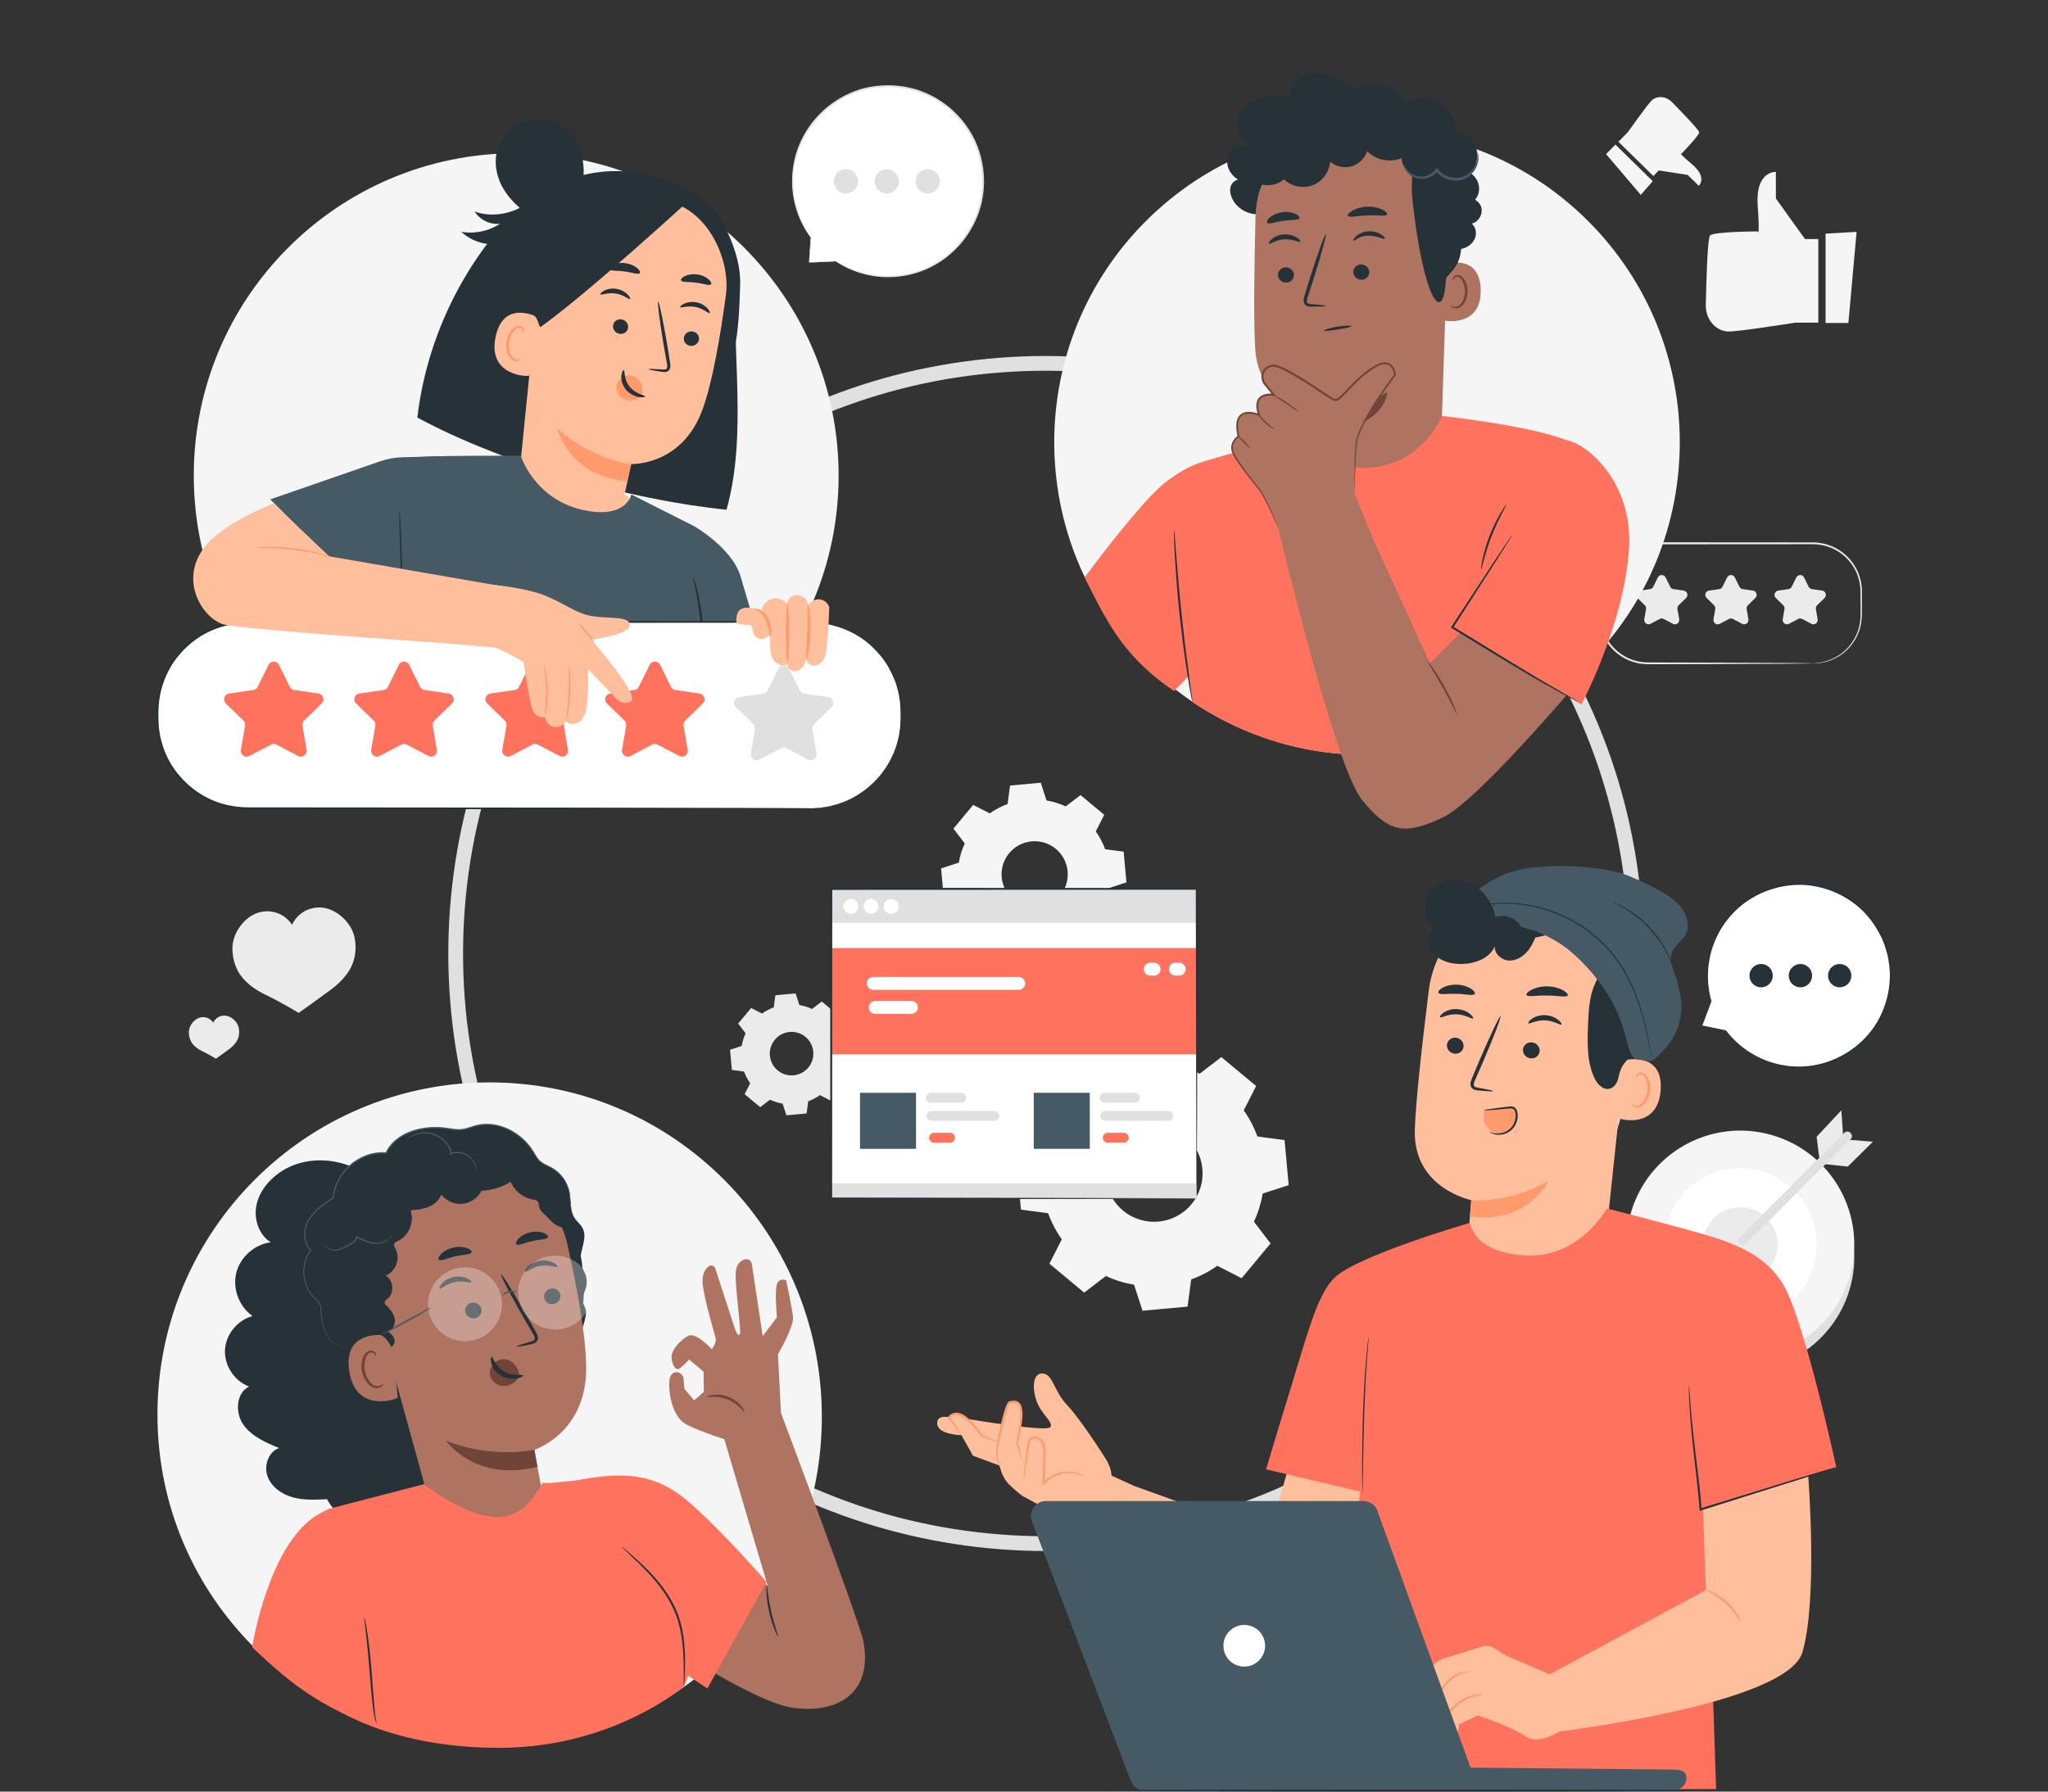 <svg width="160" height="140" viewBox="0 0 160 140" fill="none" xmlns="http://www.w3.org/2000/svg">
<rect x="0" y="0" width="160" height="140" fill="#333333" stroke="none"/>
<path d="M85.021 84.7C85.658 84.249 86.345 83.89 87.061 83.629L87.341 81.51L90.862 81.188L91.522 83.219C92.274 83.347 93.015 83.574 93.723 83.903L95.418 82.603L98.135 84.864L97.166 86.767C97.618 87.404 97.976 88.091 98.238 88.808L100.356 89.088L100.679 92.608L98.647 93.268C98.52 94.02 98.293 94.761 97.964 95.469L99.263 97.164L97.002 99.882L95.1 98.912C94.463 99.364 93.776 99.722 93.059 99.984L92.779 102.102L89.259 102.425L88.599 100.393C87.846 100.265 87.106 100.038 86.398 99.709L84.703 101.009L81.985 98.748L82.955 96.845C82.502 96.208 82.145 95.521 81.882 94.805L79.764 94.525L79.441 91.005L81.474 90.344C81.601 89.592 81.828 88.852 82.157 88.144L80.858 86.448L83.118 83.731L85.021 84.7ZM87.248 89.257C85.908 90.867 86.127 93.258 87.737 94.598C89.347 95.937 91.739 95.718 93.078 94.108C94.417 92.498 94.198 90.107 92.588 88.767C90.978 87.428 88.587 87.647 87.248 89.257Z" fill="#F5F5F5"/>
<path d="M77.326 63.56C77.76 63.251 78.229 63.007 78.718 62.829L78.908 61.384L81.309 61.164L81.759 62.55C82.272 62.637 82.777 62.792 83.26 63.016L84.416 62.129L86.27 63.672L85.609 64.969C85.917 65.404 86.161 65.872 86.339 66.361L87.784 66.551L88.004 68.952L86.618 69.402C86.532 69.915 86.377 70.42 86.153 70.903L87.039 72.059L85.497 73.912L84.199 73.251C83.765 73.56 83.296 73.804 82.808 73.982L82.617 75.427L80.217 75.647L79.766 74.261C79.253 74.174 78.748 74.019 78.265 73.795L77.109 74.682L75.256 73.14L75.917 71.842C75.609 71.408 75.365 70.939 75.186 70.451L73.741 70.26L73.522 67.859L74.907 67.409C74.994 66.896 75.149 66.391 75.373 65.908L74.487 64.752L76.029 62.899L77.326 63.56ZM78.845 66.667C77.931 67.765 78.081 69.395 79.179 70.309C80.277 71.223 81.907 71.073 82.821 69.975C83.734 68.877 83.585 67.247 82.487 66.333C81.389 65.42 79.758 65.569 78.845 66.667Z" fill="#F5F5F5"/>
<path d="M59.535 79.202C59.821 78.999 60.129 78.838 60.451 78.721L60.576 77.771L62.155 77.626L62.452 78.537C62.789 78.595 63.121 78.697 63.439 78.844L64.199 78.261L65.418 79.275L64.983 80.129C65.186 80.415 65.347 80.723 65.464 81.044L66.415 81.17L66.559 82.749L65.648 83.045C65.591 83.382 65.489 83.714 65.341 84.032L65.924 84.793L64.91 86.012L64.056 85.577C63.771 85.78 63.463 85.94 63.141 86.058L63.016 87.008L61.437 87.153L61.141 86.241C60.803 86.184 60.471 86.082 60.153 85.935L59.393 86.518L58.174 85.503L58.609 84.65C58.406 84.364 58.246 84.056 58.128 83.734L57.178 83.609L57.033 82.03L57.945 81.734C58.002 81.396 58.104 81.064 58.251 80.746L57.668 79.986L58.682 78.767L59.535 79.202ZM60.534 81.246C59.933 81.968 60.031 83.041 60.754 83.642C61.476 84.243 62.548 84.144 63.15 83.422C63.75 82.7 63.652 81.627 62.93 81.026C62.208 80.425 61.135 80.524 60.534 81.246Z" fill="#EBEBEB"/>
<path d="M127.254 74.509C127.247 79.297 126.507 84.06 125.028 88.615C123.608 92.985 121.512 97.125 118.853 100.873C116.22 104.585 113.012 107.913 109.396 110.677C105.757 113.46 101.7 115.704 97.396 117.278C92.931 118.911 88.219 119.837 83.468 120.015C78.68 120.193 73.881 119.632 69.27 118.326C64.815 117.063 60.572 115.114 56.703 112.57C52.902 110.071 49.488 106.996 46.587 103.493C43.668 99.968 41.272 95.979 39.545 91.74C37.771 87.383 36.669 82.753 36.312 78.062C35.946 73.247 36.325 68.382 37.47 63.69C38.567 59.197 40.35 54.889 42.747 50.934C45.117 47.023 48.075 43.483 51.493 40.444C54.905 37.41 58.778 34.9 62.934 33.009C67.199 31.07 71.791 29.799 76.445 29.269C81.231 28.726 86.105 28.92 90.825 29.882C95.391 30.812 99.802 32.444 103.872 34.716C107.851 36.938 111.483 39.751 114.633 43.044C117.801 46.355 120.459 50.139 122.505 54.239C124.586 58.41 126.004 62.903 126.722 67.508C127.084 69.822 127.251 72.166 127.254 74.509C127.255 75.251 128.408 75.253 128.407 74.509C128.401 69.626 127.649 64.743 126.14 60.097C124.684 55.615 122.546 51.353 119.814 47.513C117.089 43.682 113.804 40.281 110.074 37.419C106.342 34.553 102.178 32.271 97.761 30.65C93.204 28.977 88.382 28.041 83.532 27.853C78.629 27.662 73.686 28.242 68.964 29.58C64.419 30.868 60.067 32.857 56.12 35.452C52.205 38.027 48.673 41.186 45.694 44.803C42.699 48.439 40.268 52.501 38.48 56.859C36.646 61.328 35.537 66.078 35.163 70.893C34.782 75.806 35.181 80.785 36.343 85.575C37.46 90.179 39.296 94.615 41.751 98.667C44.18 102.674 47.217 106.321 50.723 109.43C54.228 112.539 58.194 115.127 62.464 117.056C66.859 119.041 71.53 120.33 76.32 120.888C81.228 121.461 86.227 121.243 91.07 120.262C95.731 119.318 100.246 117.642 104.401 115.329C108.498 113.048 112.255 110.139 115.492 106.747C118.72 103.364 121.446 99.494 123.529 95.307C125.659 91.025 127.131 86.421 127.854 81.693C128.218 79.315 128.404 76.914 128.407 74.509C128.409 73.767 127.255 73.766 127.254 74.509Z" fill="#E0E0E0"/>
<path d="M135.535 45.124L135.893 45.85C135.942 45.95 136.037 46.019 136.147 46.035L136.949 46.151C137.225 46.192 137.336 46.532 137.136 46.727L136.556 47.293C136.476 47.37 136.44 47.482 136.458 47.592L136.595 48.39C136.643 48.666 136.353 48.876 136.105 48.746L135.388 48.369C135.29 48.317 135.173 48.317 135.074 48.369L134.357 48.746C134.11 48.876 133.82 48.666 133.867 48.39L134.004 47.592C134.023 47.482 133.987 47.37 133.907 47.293L133.327 46.727C133.126 46.532 133.237 46.191 133.514 46.151L134.315 46.035C134.426 46.019 134.521 45.95 134.57 45.85L134.928 45.124C135.053 44.873 135.411 44.873 135.535 45.124Z" fill="#EBEBEB"/>
<path d="M140.942 45.124L141.301 45.85C141.35 45.95 141.445 46.019 141.555 46.035L142.357 46.151C142.633 46.192 142.744 46.532 142.544 46.727L141.964 47.293C141.884 47.37 141.848 47.482 141.867 47.592L142.003 48.39C142.051 48.666 141.761 48.876 141.513 48.746L140.797 48.369C140.698 48.317 140.581 48.317 140.482 48.369L139.765 48.746C139.518 48.876 139.228 48.666 139.275 48.39L139.412 47.592C139.431 47.482 139.395 47.37 139.315 47.293L138.735 46.727C138.535 46.532 138.645 46.191 138.922 46.151L139.724 46.035C139.834 46.019 139.929 45.95 139.978 45.85L140.336 45.124C140.461 44.873 140.819 44.873 140.942 45.124Z" fill="#EBEBEB"/>
<path d="M130.126 45.124L130.484 45.85C130.534 45.95 130.629 46.019 130.739 46.035L131.54 46.151C131.817 46.192 131.928 46.532 131.727 46.727L131.147 47.293C131.068 47.37 131.031 47.482 131.05 47.592L131.187 48.39C131.234 48.666 130.945 48.876 130.697 48.746L129.98 48.369C129.882 48.317 129.764 48.317 129.666 48.369L128.949 48.746C128.701 48.876 128.412 48.666 128.459 48.39L128.596 47.592C128.615 47.482 128.578 47.37 128.499 47.293L127.919 46.727C127.718 46.532 127.829 46.191 128.106 46.151L128.907 46.035C129.017 46.019 129.112 45.95 129.162 45.85L129.52 45.124C129.644 44.873 130.002 44.873 130.126 45.124Z" fill="#EBEBEB"/>
<path d="M141.636 51.836C141.635 51.824 141.823 51.831 142.171 51.777C142.517 51.726 143.034 51.599 143.601 51.243C144.167 50.899 144.771 50.286 145.113 49.403C145.284 48.962 145.367 48.459 145.359 47.921C145.357 47.379 145.354 46.807 145.352 46.206C145.343 45.615 145.195 44.994 144.882 44.429C144.564 43.869 144.089 43.363 143.484 43.018C142.881 42.668 142.162 42.498 141.416 42.526C140.662 42.527 139.887 42.528 139.093 42.529C135.913 42.531 132.419 42.533 128.751 42.535C127.851 42.537 126.973 42.876 126.317 43.454C125.653 44.027 125.221 44.834 125.101 45.672C125.035 46.087 125.058 46.518 125.053 46.943C125.056 47.367 125.045 47.791 125.059 48.201C125.076 49.02 125.4 49.795 125.884 50.402C126.381 51.002 127.047 51.436 127.761 51.628C128.117 51.737 128.482 51.76 128.843 51.767C129.208 51.768 129.568 51.769 129.921 51.769C131.334 51.773 132.651 51.776 133.854 51.779C136.252 51.79 138.195 51.799 139.548 51.805C140.214 51.811 140.734 51.816 141.096 51.82C141.267 51.823 141.401 51.826 141.499 51.828C141.589 51.831 141.636 51.833 141.636 51.836C141.636 51.839 141.589 51.842 141.499 51.844C141.401 51.846 141.267 51.849 141.096 51.852C140.734 51.856 140.214 51.861 139.548 51.867C138.195 51.874 136.252 51.882 133.854 51.893C132.651 51.896 131.334 51.899 129.921 51.903C129.568 51.904 129.208 51.904 128.843 51.905C128.475 51.9 128.092 51.876 127.724 51.764C126.982 51.567 126.288 51.119 125.77 50.496C125.264 49.867 124.925 49.06 124.906 48.208C124.891 47.786 124.901 47.37 124.898 46.944C124.902 46.521 124.877 46.089 124.945 45.649C125.07 44.775 125.52 43.933 126.211 43.335C126.895 42.731 127.812 42.377 128.751 42.376C132.419 42.378 135.913 42.38 139.093 42.382C139.887 42.383 140.662 42.384 141.415 42.386C142.174 42.359 142.931 42.538 143.55 42.904C144.175 43.263 144.664 43.789 144.989 44.37C145.31 44.955 145.459 45.597 145.465 46.206C145.464 46.807 145.462 47.379 145.461 47.921C145.466 48.466 145.376 48.987 145.196 49.435C144.838 50.337 144.214 50.954 143.634 51.296C143.053 51.649 142.526 51.768 142.176 51.81C142.001 51.84 141.864 51.833 141.773 51.838C141.682 51.839 141.636 51.839 141.636 51.836Z" fill="#EBEBEB"/>
<path d="M63.205 20.516L63.356 18.566C62.483 17.373 61.952 15.905 61.923 14.293C61.855 10.493 64.745 7.204 68.522 6.774C72.885 6.278 76.74 9.635 76.816 14.059C76.88 17.814 74.061 21.074 70.335 21.557C68.487 21.797 66.725 21.341 65.295 20.405L65.298 20.408L63.205 20.516Z" fill="white"/>
<path d="M63.207 20.51C63.207 20.51 63.249 20.511 63.338 20.508C63.434 20.505 63.566 20.5 63.736 20.494C64.099 20.48 64.624 20.458 65.301 20.43C65.317 20.43 65.329 20.417 65.329 20.401C65.328 20.394 65.326 20.387 65.321 20.383C65.321 20.383 65.319 20.38 65.318 20.379L65.281 20.423C66.053 20.933 67.197 21.487 68.675 21.628C69.41 21.7 70.217 21.658 71.052 21.476C71.886 21.287 72.741 20.935 73.538 20.403C74.332 19.868 75.064 19.149 75.641 18.275C76.215 17.401 76.649 16.372 76.801 15.255C76.963 14.143 76.872 12.958 76.51 11.827C76.154 10.692 75.484 9.633 74.595 8.773C74.155 8.326 73.639 7.972 73.118 7.651C72.846 7.509 72.576 7.364 72.297 7.245L71.872 7.084L71.66 7.005L71.442 6.947C70.286 6.616 69.086 6.585 67.97 6.789C66.85 6.989 65.831 7.476 64.978 8.095C64.124 8.718 63.437 9.491 62.939 10.316C62.444 11.145 62.133 12.022 61.985 12.868C61.958 13.081 61.932 13.291 61.906 13.497C61.885 13.703 61.89 13.908 61.881 14.108C61.87 14.508 61.907 14.893 61.96 15.259C62.179 16.729 62.791 17.84 63.335 18.576L63.33 18.557C63.288 19.186 63.256 19.675 63.234 20.014C63.224 20.173 63.217 20.296 63.212 20.386C63.207 20.47 63.205 20.512 63.207 20.51C63.207 20.51 63.214 20.463 63.222 20.377C63.231 20.286 63.243 20.16 63.258 19.999C63.288 19.665 63.33 19.182 63.386 18.562C63.386 18.555 63.384 18.548 63.38 18.543C62.851 17.806 62.256 16.7 62.049 15.246C62 14.884 61.966 14.504 61.979 14.109C61.989 13.911 61.985 13.71 62.007 13.506C62.034 13.303 62.061 13.097 62.089 12.887C62.239 12.054 62.549 11.192 63.04 10.378C63.534 9.567 64.212 8.809 65.053 8.199C65.894 7.593 66.895 7.116 67.995 6.923C69.091 6.724 70.27 6.757 71.403 7.082L71.617 7.139L71.825 7.217L72.241 7.375C72.515 7.492 72.78 7.635 73.046 7.773C73.558 8.09 74.064 8.436 74.496 8.875C75.368 9.719 76.026 10.758 76.376 11.871C76.733 12.98 76.824 14.144 76.667 15.236C76.519 16.332 76.095 17.344 75.533 18.204C74.968 19.066 74.251 19.775 73.472 20.305C72.689 20.831 71.849 21.182 71.028 21.372C70.206 21.556 69.41 21.603 68.684 21.536C67.223 21.408 66.085 20.87 65.312 20.375C65.299 20.366 65.281 20.369 65.272 20.383C65.265 20.394 65.267 20.408 65.275 20.418C65.276 20.419 65.278 20.421 65.278 20.421L65.298 20.373C64.629 20.415 64.111 20.447 63.752 20.47C63.58 20.481 63.446 20.491 63.348 20.497C63.257 20.504 63.207 20.51 63.207 20.51Z" fill="#E0E0E0"/>
<path d="M71.527 14.168C71.527 14.691 71.952 15.115 72.475 15.115C72.999 15.115 73.423 14.691 73.423 14.168C73.423 13.644 72.999 13.22 72.475 13.22C71.952 13.22 71.527 13.644 71.527 14.168Z" fill="#E0E0E0"/>
<path d="M68.33 14.168C68.33 14.691 68.755 15.115 69.278 15.115C69.802 15.115 70.226 14.691 70.226 14.168C70.226 13.644 69.801 13.22 69.278 13.22C68.754 13.22 68.33 13.644 68.33 14.168Z" fill="#E0E0E0"/>
<path d="M65.143 14.168C65.143 14.691 65.567 15.115 66.09 15.115C66.614 15.115 67.038 14.691 67.038 14.168C67.038 13.644 66.614 13.22 66.09 13.22C65.567 13.22 65.143 13.644 65.143 14.168Z" fill="#E0E0E0"/>
<path d="M14.754 80.652C14.759 80.403 14.856 80.162 15.003 79.962C15.147 79.766 15.344 79.603 15.575 79.529C15.821 79.45 16.099 79.477 16.326 79.602C16.46 79.677 16.575 79.785 16.659 79.914C16.718 79.787 16.804 79.673 16.911 79.583C17.109 79.417 17.377 79.337 17.633 79.368C17.875 79.397 18.099 79.519 18.278 79.684C18.46 79.853 18.601 80.071 18.653 80.314C18.718 80.618 18.691 80.961 18.556 81.241C18.415 81.538 18.164 81.79 17.901 81.986C17.457 82.315 16.871 82.73 16.871 82.73C16.871 82.73 16.309 82.388 15.811 82.149C15.515 82.007 15.221 81.807 15.025 81.543C14.84 81.294 14.749 80.963 14.754 80.652Z" fill="#EBEBEB"/>
<path d="M18.157 74.066C18.168 73.459 18.405 72.868 18.765 72.379C19.117 71.899 19.599 71.501 20.166 71.32C20.768 71.127 21.449 71.193 22.001 71.5C22.33 71.683 22.611 71.948 22.817 72.262C22.961 71.952 23.17 71.673 23.433 71.453C23.917 71.047 24.573 70.852 25.2 70.927C25.791 70.997 26.34 71.296 26.777 71.7C27.223 72.113 27.569 72.647 27.695 73.242C27.854 73.986 27.787 74.824 27.459 75.51C27.113 76.235 26.5 76.853 25.855 77.332C24.769 78.136 23.336 79.151 23.336 79.151C23.336 79.151 21.961 78.315 20.742 77.732C20.018 77.385 19.299 76.895 18.821 76.249C18.368 75.637 18.143 74.827 18.157 74.066Z" fill="#EBEBEB"/>
<path d="M137.402 107.025C142.254 106.23 145.543 101.653 144.748 96.801C143.954 91.95 139.377 88.661 134.525 89.455C129.673 90.249 126.384 94.827 127.179 99.678C127.973 104.53 132.55 107.819 137.402 107.025Z" fill="#E0E0E0"/>
<path d="M144.623 99.308C145.759 94.525 142.803 89.727 138.02 88.59C133.237 87.454 128.439 90.409 127.302 95.192C126.166 99.975 129.121 104.774 133.904 105.911C138.687 107.047 143.486 104.091 144.623 99.308Z" fill="#F5F5F5"/>
<path d="M138.23 102.763C141.275 101.51 142.728 98.026 141.476 94.981C140.223 91.936 136.739 90.482 133.694 91.735C130.648 92.987 129.195 96.472 130.448 99.517C131.7 102.562 135.184 104.015 138.23 102.763Z" fill="white"/>
<path d="M138.844 97.722C139.103 96.132 138.024 94.633 136.433 94.374C134.842 94.115 133.343 95.194 133.084 96.784C132.825 98.375 133.905 99.874 135.495 100.133C137.086 100.392 138.585 99.313 138.844 97.722Z" fill="#EBEBEB"/>
<path d="M142.166 90.729L141.924 88.83L143.857 86.761L143.996 88.81L142.166 90.729Z" fill="#EBEBEB"/>
<path d="M146.318 89.218L144.356 89.059L142.391 90.95L144.357 91.16L146.318 89.218Z" fill="#EBEBEB"/>
<path d="M144.082 88.523C143.158 89.447 142.234 90.371 141.31 91.295C139.845 92.76 138.38 94.226 136.914 95.692C136.577 96.029 136.241 96.365 135.904 96.703C135.583 97.023 136.084 97.517 136.404 97.197C137.328 96.273 138.251 95.349 139.175 94.425C140.64 92.959 142.106 91.493 143.571 90.028C143.908 89.691 144.245 89.354 144.582 89.017C144.902 88.696 144.402 88.202 144.082 88.523Z" fill="#E0E0E0"/>
<path d="M142.056 18.679H141.014L138.741 15.51V13.431C138.741 13.431 137.131 13.332 137.32 16.055C137.51 18.778 137.305 18.084 137.305 18.084C137.305 18.084 133.886 18.098 133.602 18.395C133.395 18.61 133.302 22.006 133.266 23.848C133.248 24.776 133.817 25.638 134.679 25.857C134.801 25.888 134.925 25.906 135.047 25.906C135.9 25.906 140.256 25.213 140.256 25.213H142.056V18.679Z" fill="#F5F5F5"/>
<path d="M145.046 18.114L144.405 25.239H142.621V18.258L145.046 18.114Z" fill="#F5F5F5"/>
<path d="M129.168 13.754L129.594 13.319L131.849 13.667L132.718 14.518C132.718 14.518 133.419 13.886 132.204 12.85C130.989 11.814 131.362 12.012 131.362 12.012C131.362 12.012 132.758 10.579 132.75 10.338C132.744 10.164 131.364 8.733 130.609 7.964C130.229 7.577 129.635 7.461 129.191 7.731C129.127 7.77 129.069 7.814 129.019 7.865C128.67 8.221 127.175 10.325 127.175 10.325L126.438 11.077L129.168 13.754Z" fill="#F5F5F5"/>
<path d="M128.187 15.229L125.473 12.042L126.204 11.297L129.12 14.157L128.187 15.229Z" fill="#F5F5F5"/>
<path d="M113.492 71.825C112.355 72.842 112.24 73.754 112.238 74.237C112.238 74.379 112.279 74.555 112.417 74.586C112.484 74.6 112.553 74.574 112.616 74.547C113.943 73.997 115.269 73.447 116.596 72.897" fill="#263238"/>
<path d="M126.385 86.702C127.145 84.956 127.9 83.196 128.348 81.345C128.796 79.494 128.929 77.532 128.44 75.691C128.366 75.412 127.687 73.523 127.398 73.523C127.192 73.524 127.555 75.26 127.434 75.428C126.284 77.026 125.819 79.038 125.788 81.007C125.757 82.976 125.993 84.772 126.385 86.702Z" fill="#263238"/>
<path d="M125.439 96.951L127.284 79.486C127.898 74.749 125.652 70.444 120.901 69.962L120.459 69.942C116.013 69.752 112.166 73.006 111.619 77.422C111.11 81.53 110.6 86.076 110.532 88.289C110.393 92.87 114.942 93.779 114.942 93.779C114.952 93.78 114.564 98.425 114.449 99.765L121.359 99.962L123.016 99.947L125.439 96.951Z" fill="#FFBF9D"/>
<path d="M114.936 93.792C114.936 93.792 117.814 94.085 120.973 92.285C120.973 92.285 119.391 95.666 114.84 95.058L114.936 93.792Z" fill="#FF9A6C"/>
<path d="M113.041 81.651C113.014 81.996 113.284 82.303 113.643 82.338C114.002 82.373 114.315 82.122 114.342 81.777C114.369 81.432 114.1 81.125 113.741 81.09C113.381 81.055 113.068 81.306 113.041 81.651Z" fill="#263238"/>
<path d="M112.507 79.486C112.585 79.575 113.096 79.229 113.799 79.261C114.503 79.283 115.003 79.667 115.083 79.584C115.123 79.548 115.047 79.39 114.829 79.217C114.614 79.045 114.244 78.87 113.805 78.853C113.367 78.837 112.991 78.982 112.772 79.138C112.549 79.295 112.469 79.446 112.507 79.486Z" fill="#263238"/>
<path d="M118.982 82.016C118.955 82.361 119.225 82.668 119.585 82.703C119.944 82.738 120.257 82.487 120.284 82.142C120.311 81.797 120.041 81.49 119.682 81.455C119.323 81.421 119.009 81.672 118.982 82.016Z" fill="#263238"/>
<path d="M119.41 79.96C119.487 80.048 119.999 79.703 120.702 79.735C121.405 79.757 121.906 80.141 121.986 80.058C122.025 80.021 121.95 79.864 121.731 79.691C121.517 79.518 121.146 79.344 120.708 79.326C120.269 79.31 119.894 79.456 119.675 79.612C119.452 79.769 119.371 79.92 119.41 79.96Z" fill="#263238"/>
<path d="M116.654 85.261C116.659 85.221 116.225 85.127 115.52 85.006C115.341 84.98 115.173 84.937 115.147 84.813C115.111 84.681 115.194 84.491 115.29 84.286C115.478 83.858 115.674 83.41 115.88 82.94C116.702 81.024 117.304 79.445 117.227 79.413C117.15 79.38 116.421 80.907 115.6 82.824C115.402 83.296 115.212 83.747 115.032 84.178C114.955 84.379 114.828 84.606 114.908 84.879C114.951 85.016 115.079 85.119 115.193 85.155C115.307 85.195 115.407 85.201 115.496 85.21C116.207 85.279 116.65 85.301 116.654 85.261Z" fill="#263238"/>
<path d="M119.256 77.75C119.344 77.933 120.035 77.774 120.867 77.792C121.7 77.793 122.387 77.968 122.479 77.786C122.519 77.699 122.386 77.532 122.1 77.374C121.816 77.216 121.375 77.082 120.875 77.076C120.376 77.071 119.932 77.195 119.645 77.346C119.355 77.498 119.218 77.662 119.256 77.75Z" fill="#263238"/>
<path d="M112.387 77.593C112.524 77.76 113.106 77.628 113.795 77.66C114.485 77.671 115.06 77.84 115.204 77.681C115.268 77.603 115.185 77.438 114.939 77.272C114.697 77.107 114.284 76.96 113.811 76.945C113.337 76.93 112.918 77.051 112.67 77.201C112.416 77.351 112.327 77.511 112.387 77.593Z" fill="#263238"/>
<path d="M126.785 82.87C126.864 82.839 129.971 82.074 129.737 85.2C129.503 88.326 126.413 87.447 126.414 87.356C126.415 87.266 126.785 82.87 126.785 82.87Z" fill="#FFBF9D"/>
<path d="M127.449 86.242C127.463 86.233 127.501 86.284 127.59 86.333C127.676 86.381 127.828 86.421 127.996 86.372C128.335 86.276 128.652 85.772 128.71 85.21C128.739 84.926 128.7 84.65 128.616 84.419C128.537 84.183 128.401 84.012 128.237 83.97C128.075 83.919 127.95 84.01 127.905 84.096C127.857 84.18 127.872 84.244 127.855 84.248C127.845 84.255 127.792 84.19 127.826 84.063C127.844 84.002 127.886 83.931 127.964 83.876C128.044 83.821 128.156 83.798 128.271 83.82C128.511 83.854 128.711 84.092 128.804 84.347C128.91 84.603 128.96 84.913 128.927 85.233C128.86 85.861 128.494 86.426 128.032 86.523C127.808 86.564 127.629 86.484 127.54 86.403C127.449 86.318 127.438 86.247 127.449 86.242Z" fill="#FF9A6C"/>
<path d="M114.078 72.419C113.596 72.097 115.25 70.587 116.539 70.127C118.489 69.433 121.4 69.148 123.09 69.784C125.125 70.55 126.77 71.732 127.657 73.717C128.545 75.701 128.753 77.945 128.511 80.106C128.437 80.765 128.311 81.448 127.911 81.977C127.417 82.632 126.764 82.921 126.5 83.952C126.414 84.291 126.356 84.645 126.096 84.879C125.474 85.439 124.822 84.809 124.549 84.209C123.965 82.928 124.01 81.461 124.067 80.054C124.108 79.055 124.153 78.033 124.514 77.1C124.71 76.592 124.997 76.121 125.165 75.603C125.333 75.085 125.367 74.484 125.074 74.024C125.026 73.95 124.945 73.854 124.842 73.747C124.022 72.897 122.803 72.561 121.661 72.861C119.85 73.336 116.768 74.014 116.033 73.351C114.976 72.398 114.753 71.815 114.753 71.815L114.078 72.419Z" fill="#263238"/>
<path d="M128.941 82.924C129.005 82.875 129.094 82.872 129.155 82.823C133.137 79.62 130.489 75.996 130.529 74.95C130.583 73.501 132.204 73.535 131.792 71.825C131.515 70.672 130.443 69.796 127.229 68.437C125.883 67.868 122.5 67.446 119.471 67.821C116.767 68.157 114.838 69.896 113.713 71.262C113.713 71.262 113.067 71.512 112.896 71.775C112.358 72.602 112.539 72.975 112.539 72.975C112.539 72.975 118.663 70.415 123.248 74.834C127.832 79.253 126.656 82.634 127.95 82.785L128.941 82.924Z" fill="#455A64"/>
<path d="M129.715 73.644C129.95 74.001 130.142 74.334 130.283 74.625C130.36 74.767 130.414 74.903 130.468 75.019C130.523 75.136 130.564 75.238 130.596 75.323C130.663 75.491 130.703 75.583 130.709 75.581C130.714 75.579 130.686 75.483 130.629 75.31C130.602 75.224 130.566 75.118 130.515 75C130.466 74.881 130.414 74.742 130.341 74.597C130.206 74.3 130.018 73.96 129.784 73.598C129.545 73.24 129.258 72.862 128.921 72.496C128.581 72.133 128.225 71.818 127.885 71.554C127.541 71.295 127.215 71.082 126.93 70.926C126.791 70.842 126.656 70.781 126.541 70.723C126.426 70.663 126.324 70.62 126.239 70.586C126.071 70.516 125.977 70.481 125.975 70.487C125.972 70.493 126.061 70.539 126.224 70.618C126.306 70.657 126.406 70.705 126.518 70.768C126.63 70.83 126.761 70.895 126.898 70.982C127.177 71.144 127.496 71.36 127.833 71.62C128.167 71.886 128.518 72.198 128.854 72.557" fill="#263238"/>
<path d="M113.551 71.325C113.551 71.326 113.57 71.321 113.607 71.31C113.649 71.297 113.702 71.28 113.77 71.258C113.912 71.21 114.124 71.146 114.396 71.065C114.671 70.991 115.007 70.9 115.404 70.824C115.8 70.744 116.255 70.674 116.762 70.638C117.773 70.562 118.997 70.627 120.296 70.974C120.945 71.145 121.61 71.385 122.269 71.699C122.926 72.016 123.575 72.411 124.191 72.88C124.803 73.355 125.355 73.877 125.823 74.437C126.291 74.997 126.684 75.585 127.009 76.173C127.663 77.348 128.049 78.505 128.328 79.481C128.6 80.462 128.757 81.272 128.862 81.832C128.912 82.108 128.951 82.324 128.979 82.477C128.992 82.547 129.002 82.602 129.01 82.645C129.017 82.682 129.022 82.701 129.023 82.701C129.025 82.701 129.023 82.681 129.019 82.643C129.013 82.601 129.006 82.545 128.996 82.474C128.976 82.326 128.944 82.106 128.897 81.825C128.802 81.264 128.654 80.45 128.39 79.465C128.118 78.483 127.736 77.318 127.082 76.132C126.757 75.54 126.362 74.946 125.891 74.38C125.419 73.814 124.863 73.287 124.246 72.808C123.625 72.335 122.97 71.938 122.307 71.619C121.642 71.304 120.971 71.064 120.317 70.893C119.007 70.548 117.773 70.49 116.757 70.575C116.247 70.615 115.79 70.689 115.394 70.774C114.996 70.855 114.66 70.952 114.386 71.032C114.114 71.118 113.904 71.187 113.764 71.242C113.697 71.266 113.644 71.286 113.604 71.302C113.569 71.316 113.55 71.324 113.551 71.325Z" fill="#263238"/>
<path d="M116.172 72.367C116.201 72.365 116.1 71.926 116.286 71.43C116.463 70.929 116.823 70.659 116.802 70.638C116.796 70.63 116.698 70.683 116.571 70.81C116.444 70.935 116.295 71.14 116.201 71.398C116.107 71.657 116.088 71.909 116.105 72.087C116.122 72.265 116.162 72.369 116.172 72.367Z" fill="#263238"/>
<path d="M113.526 72.768C113.554 72.761 113.465 72.433 113.508 72.027C113.546 71.62 113.698 71.316 113.672 71.304C113.654 71.29 113.458 71.589 113.417 72.018C113.373 72.446 113.506 72.778 113.526 72.768Z" fill="#263238"/>
<path d="M111.86 69.537C112.616 68.722 113.938 68.58 114.936 69.069C115.934 69.559 116.605 70.582 116.842 71.668C117.567 71.388 118.476 71.741 118.822 72.436L120.138 72.808C119.927 73.339 119.711 73.88 119.347 74.32C118.983 74.76 118.441 75.092 117.871 75.059C117.3 75.026 116.75 74.538 116.778 73.967C116.364 74.882 115.269 75.296 114.265 75.327C113.481 75.351 112.642 75.171 112.094 74.609C111.546 74.046 111.431 73.032 112.005 72.498C111.127 71.818 111.105 70.352 111.86 69.537Z" fill="#263238"/>
<path d="M116.017 86.731L116.141 86.654C116.753 86.635 117.366 86.615 117.979 86.595C118.078 86.592 118.184 86.59 118.27 86.639C118.375 86.698 118.429 86.817 118.46 86.933C118.605 87.469 118.362 88.086 117.891 88.379C117.419 88.672 116.759 88.618 116.342 88.251C115.925 87.885 115.787 87.237 116.017 86.731Z" fill="#FF9A6C"/>
<path d="M86.49 115.149L88.578 116.104L86.465 120.412L84.799 118.524L86.49 115.149Z" fill="#FFBF9D"/>
<path d="M86.455 114.11C86.411 114.033 84.487 110.979 83.4 109.834C82.312 108.689 82.283 107.438 81.51 107.334C80.738 107.23 80.595 108.317 80.966 109.434C81.339 110.55 82.34 111.122 82.054 111.523C81.768 111.924 75.572 110.878 75.572 110.878C75.572 110.878 74.771 110.06 74.141 110.747C74.141 110.747 73.142 110.509 73.219 111.285C73.301 112.115 75.115 112.149 75.115 112.149L76.014 113.756L78.104 114.529C78.104 114.529 78.231 115.416 78.855 116.017C79.478 116.618 79.936 116.959 80.022 116.974C80.108 116.99 81.968 118.135 82.913 118.364C83.857 118.593 85.117 118.794 85.117 118.794L86.834 115.359C86.834 115.358 86.87 114.834 86.455 114.11Z" fill="#FFBF9D"/>
<path d="M78.131 114.649C78.131 114.649 77.821 113.874 77.897 113.218C77.972 112.561 78.59 109.655 78.872 109.599C79.153 109.542 79.641 109.373 79.772 110.161C79.903 110.949 79.453 112.811 79.453 112.855C79.453 112.899 79.745 113.424 79.796 114.118" fill="#FFBF9D"/>
<path d="M79.799 114.114C79.784 114.115 79.771 113.967 79.706 113.711C79.674 113.582 79.627 113.428 79.561 113.253C79.527 113.165 79.488 113.073 79.444 112.976L79.41 112.899C79.389 112.863 79.405 112.801 79.408 112.785C79.419 112.728 79.43 112.671 79.442 112.613C79.531 112.145 79.636 111.587 79.693 110.965C79.717 110.655 79.74 110.323 79.653 110.013C79.61 109.86 79.532 109.716 79.403 109.66C79.272 109.602 79.104 109.634 78.927 109.674C78.894 109.658 78.853 109.744 78.816 109.818C78.78 109.894 78.749 109.976 78.719 110.058C78.661 110.222 78.611 110.388 78.564 110.552C78.47 110.88 78.39 111.2 78.316 111.506C78.171 112.118 78.05 112.674 77.972 113.141C77.901 113.6 77.99 113.985 78.042 114.241C78.101 114.5 78.147 114.64 78.135 114.645C78.124 114.649 78.056 114.516 77.975 114.259C77.903 114.003 77.79 113.616 77.848 113.123C77.912 112.646 78.02 112.088 78.157 111.47C78.227 111.161 78.304 110.838 78.397 110.505C78.444 110.338 78.494 110.169 78.554 109.999C78.584 109.914 78.616 109.828 78.656 109.742C78.677 109.699 78.698 109.656 78.729 109.611C78.742 109.589 78.763 109.564 78.79 109.541C78.806 109.528 78.835 109.515 78.858 109.507L78.89 109.5C79.062 109.464 79.27 109.411 79.474 109.499C79.678 109.592 79.772 109.794 79.82 109.965C79.915 110.321 79.883 110.664 79.855 110.98C79.789 111.614 79.669 112.172 79.564 112.639C79.551 112.697 79.538 112.753 79.525 112.809C79.519 112.847 79.511 112.843 79.519 112.858L79.548 112.932C79.589 113.032 79.625 113.129 79.655 113.22C79.714 113.402 79.752 113.564 79.774 113.697C79.818 113.963 79.809 114.113 79.799 114.114Z" fill="#FF9A6C"/>
<path d="M84.802 115.37C84.79 115.401 84.462 115.213 83.851 115.128C83.547 115.094 83.171 115.101 82.771 115.227C82.373 115.346 81.948 115.593 81.605 115.949L81.457 116.103L81.46 115.894C81.468 115.34 81.477 114.738 81.487 114.109V114.107L81.487 114.1C81.492 114.039 81.498 113.973 81.503 113.907C81.523 113.535 81.517 113.158 81.406 112.841C81.309 112.529 80.963 112.35 80.689 112.453C80.623 112.477 80.563 112.515 80.522 112.562C80.481 112.604 80.471 112.67 80.451 112.747C80.417 112.896 80.393 113.046 80.368 113.19C80.324 113.477 80.283 113.747 80.245 113.997C80.176 114.464 80.118 114.857 80.072 115.169C80.029 115.445 79.997 115.599 79.983 115.596C79.973 115.593 79.981 115.44 80.003 115.161C80.026 114.882 80.064 114.479 80.12 113.981C80.149 113.732 80.181 113.46 80.223 113.168C80.244 113.021 80.266 112.871 80.298 112.713C80.305 112.674 80.318 112.632 80.328 112.592C80.342 112.545 80.368 112.498 80.399 112.46C80.462 112.384 80.546 112.332 80.634 112.299C80.812 112.235 81.019 112.249 81.193 112.34C81.364 112.43 81.506 112.594 81.569 112.779C81.697 113.145 81.699 113.531 81.68 113.917C81.674 113.987 81.668 114.056 81.662 114.121L81.663 114.112C81.65 114.742 81.637 115.343 81.625 115.897L81.48 115.841C81.862 115.453 82.305 115.212 82.731 115.094C83.156 114.972 83.552 114.978 83.865 115.028C84.023 115.054 84.161 115.086 84.278 115.13C84.397 115.166 84.495 115.203 84.571 115.244C84.726 115.318 84.806 115.361 84.802 115.37Z" fill="#FF9A6C"/>
<path d="M77.885 112.673C77.874 112.7 77.392 112.531 76.652 112.245L76.631 112.237L76.616 112.212C76.489 112.005 76.299 111.778 76.094 111.547C75.884 111.319 75.655 111.064 75.395 110.853C75.196 110.695 74.972 110.58 74.753 110.562C74.535 110.547 74.327 110.652 74.21 110.794L74.211 110.704C74.495 111.126 74.729 111.483 74.889 111.737C75.048 111.99 75.134 112.141 75.119 112.151C75.105 112.16 74.994 112.028 74.812 111.79C74.631 111.551 74.378 111.207 74.082 110.793L74.049 110.746L74.083 110.702C74.233 110.505 74.485 110.378 74.762 110.39C75.036 110.409 75.29 110.544 75.504 110.713C75.788 110.945 76.008 111.197 76.22 111.435C76.427 111.678 76.608 111.905 76.743 112.146L76.707 112.113C77.433 112.429 77.896 112.646 77.885 112.673Z" fill="#FF9A6C"/>
<path d="M103.852 110.264L103.331 110.343L101.821 110.641L99.152 119.923L88.576 116.105L85.121 118.794C85.121 118.794 101.618 129.785 104.046 127.893C106.474 126 108.385 115.825 108.385 115.825C108.413 115.891 103.852 110.264 103.852 110.264Z" fill="#FFBF9D"/>
<path d="M100.793 108.618C102.15 104.227 102.909 101.127 104.278 99.83C106.125 98.081 114.847 95.556 114.847 95.556C114.847 95.556 115.089 97.942 119.278 98.109C123.467 98.277 125.53 94.432 125.53 94.432C125.53 94.432 130.04 95.573 133.081 96.445C136.077 97.305 137.992 98.294 139.257 100.275C140.893 102.836 143.459 114.651 143.459 114.651L133.03 117.876L133.66 127.45L134.072 139.8L104.32 139.919C104.32 137.749 106.258 116.554 106.258 116.554L98.916 114.818C98.916 114.819 99.59 112.507 100.793 108.618Z" fill="#FF725E"/>
<path d="M106.927 104.443C106.924 104.443 106.917 104.485 106.905 104.566C106.894 104.657 106.879 104.774 106.861 104.919C106.823 105.227 106.778 105.672 106.729 106.223C106.632 107.326 106.535 108.852 106.481 110.54C106.427 112.228 106.416 113.757 106.418 114.864C106.423 115.408 106.426 115.852 106.428 116.174C106.432 116.32 106.435 116.438 106.437 116.53C106.44 116.612 106.443 116.654 106.447 116.654C106.45 116.654 106.453 116.612 106.457 116.53C106.459 116.438 106.463 116.32 106.467 116.174C106.472 115.853 106.479 115.408 106.487 114.864C106.503 113.758 106.525 112.23 106.579 110.543C106.633 108.857 106.718 107.332 106.798 106.229C106.84 105.687 106.874 105.243 106.898 104.923C106.909 104.777 106.918 104.659 106.925 104.568C106.93 104.487 106.931 104.444 106.927 104.443Z" fill="#263238"/>
<path d="M120.234 131.293L133.267 124.255L133.044 117.872L141.271 115.371C141.271 115.371 142.026 124.943 140.819 129.098C139.612 133.252 121.108 135.4 121.108 135.4L120.234 131.293Z" fill="#FFBF9D"/>
<path d="M117.751 129.415L116.486 128.66C116.264 128.591 116.026 128.591 115.804 128.661L112.731 129.62C112.162 129.84 111.724 130.307 111.539 130.888L110.947 133.121C110.947 133.121 110.556 134.645 110.741 134.937C111.021 135.378 111.502 135.138 111.502 135.138C111.502 135.138 111.779 135.714 112.016 135.781C112.413 135.892 112.783 135.62 112.783 135.62C112.96 135.821 113.243 135.909 113.496 135.819C113.547 135.8 113.598 135.776 113.649 135.744C113.986 135.53 113.953 134.771 113.953 134.771L115.443 134.042C115.443 134.042 118.121 134.921 119.193 135.688C120.264 136.454 122.137 135.117 122.137 135.117L121.877 131.172L117.751 129.415Z" fill="#FFBF9D"/>
<path d="M136.014 126.782C135.965 126.811 135.6 126.016 134.831 125.309C134.062 124.602 133.238 124.307 133.264 124.254C133.271 124.236 133.481 124.291 133.8 124.436C134.118 124.58 134.543 124.826 134.939 125.191C135.337 125.555 135.617 125.959 135.789 126.262C135.959 126.568 136.031 126.773 136.014 126.782Z" fill="#FF9A6C"/>
<path d="M143.468 114.647C143.47 114.652 143.402 114.68 143.27 114.726C143.123 114.775 142.932 114.84 142.694 114.921C142.172 115.09 141.449 115.325 140.563 115.612C138.744 116.186 136.26 116.969 133.517 117.834C133.299 117.902 133.083 117.969 132.882 118.032L132.785 118.062L132.778 117.96C132.69 116.6 132.518 115.315 132.388 114.149C132.254 112.982 132.144 111.935 132.073 111.056C132 110.176 131.965 109.466 131.95 108.976C131.942 108.73 131.942 108.54 131.941 108.411C131.942 108.283 131.944 108.215 131.95 108.215C131.955 108.215 131.963 108.282 131.972 108.41C131.982 108.554 131.994 108.741 132.01 108.973C132.044 109.461 132.096 110.169 132.182 111.045C132.268 111.922 132.389 112.967 132.532 114.131C132.67 115.297 132.847 116.58 132.938 117.95L132.834 117.879C133.036 117.816 133.251 117.748 133.469 117.681C136.218 116.833 138.707 116.066 140.53 115.504C141.422 115.237 142.151 115.019 142.675 114.861C142.917 114.792 143.112 114.737 143.261 114.695C143.395 114.659 143.467 114.642 143.468 114.647Z" fill="#263238"/>
<path d="M116.377 88.456C116.386 88.424 116.693 88.625 117.221 88.556C117.478 88.521 117.781 88.404 118.017 88.157C118.252 87.915 118.419 87.548 118.411 87.156C118.405 86.965 118.368 86.758 118.246 86.668C118.128 86.578 117.93 86.622 117.753 86.635C117.41 86.665 117.092 86.694 116.804 86.72C116.264 86.763 115.928 86.779 115.926 86.757C115.923 86.735 116.255 86.679 116.792 86.607C117.079 86.571 117.395 86.531 117.737 86.488C117.827 86.479 117.915 86.465 118.017 86.46C118.116 86.456 118.238 86.467 118.339 86.541C118.538 86.7 118.559 86.943 118.571 87.153C118.579 87.593 118.39 87.997 118.122 88.261C117.852 88.531 117.511 88.646 117.234 88.669C116.952 88.695 116.726 88.636 116.584 88.578C116.44 88.519 116.373 88.464 116.377 88.456Z" fill="#263238"/>
<path d="M115.865 132.406C115.867 132.434 115.577 132.447 115.137 132.581C114.7 132.711 114.113 132.987 113.618 133.477C113.122 133.966 112.837 134.55 112.702 134.985C112.563 135.422 112.545 135.712 112.518 135.71C112.501 135.711 112.478 135.414 112.593 134.954C112.704 134.497 112.984 133.877 113.505 133.363C114.025 132.849 114.649 132.577 115.107 132.471C115.569 132.363 115.865 132.39 115.865 132.406Z" fill="#FF9A6C"/>
<path d="M114.909 130.631C114.911 130.662 114.551 130.619 114.043 130.838C113.792 130.946 113.511 131.121 113.25 131.372C112.988 131.621 112.752 131.948 112.554 132.319C112.162 133.068 111.968 133.823 111.784 134.353C111.609 134.888 111.462 135.206 111.442 135.197C111.421 135.189 111.529 134.861 111.676 134.32C111.832 133.784 112.008 133.018 112.413 132.244C112.617 131.86 112.868 131.521 113.149 131.264C113.43 131.006 113.732 130.833 114.001 130.732C114.271 130.633 114.504 130.602 114.664 130.602C114.823 130.601 114.91 130.622 114.909 130.631Z" fill="#FF9A6C"/>
<path d="M88.345 139.164L80.62 118.876C80.33 118.113 80.894 117.295 81.71 117.295H106.516C106.969 117.295 107.38 117.557 107.572 117.967L114.888 138.126L130.464 138.277C131.108 138.277 131.75 138.278 131.75 138.922C131.75 139.567 131.227 139.915 130.583 139.915H89.435C88.951 139.915 88.517 139.616 88.345 139.164Z" fill="#455A64"/>
<path d="M98.835 128.604C98.835 129.503 98.107 130.232 97.208 130.232C96.309 130.232 95.58 129.503 95.58 128.604C95.58 127.705 96.309 126.977 97.208 126.977C98.107 126.977 98.835 127.705 98.835 128.604Z" fill="white"/>
<path d="M138.065 139.92C138.065 139.964 125.988 140 111.094 140C96.195 140 84.121 139.964 84.121 139.92C84.121 139.876 96.195 139.84 111.094 139.84C125.988 139.84 138.065 139.876 138.065 139.92Z" fill="#263238"/>
<path d="M124.077 51.836C133.619 42.294 133.619 26.822 124.077 17.279C114.534 7.736 99.062 7.736 89.519 17.279C79.976 26.822 79.976 42.294 89.519 51.836C99.062 61.379 114.534 61.379 124.077 51.836Z" fill="#F5F5F5"/>
<path d="M98.295 10.19C97.847 10.438 97.566 10.961 97.608 11.471C97.2 11.23 96.64 11.315 96.291 11.635C95.942 11.956 95.806 12.476 95.908 12.939C96.011 13.402 96.332 13.802 96.739 14.045C96.448 14.076 96.212 14.328 96.137 14.611C96.061 14.894 96.123 15.198 96.241 15.467C96.632 16.358 97.686 16.903 98.64 16.706L100.409 10.538L98.295 10.19Z" fill="#263238"/>
<path d="M102.722 34.311L102.77 32.161C102.77 32.161 98.368 31.725 98.072 27.365C97.929 25.259 97.987 20.899 98.086 16.953C98.192 12.711 101.538 9.262 105.775 9.027L106.196 9.004C110.751 9.017 113.284 12.892 113.144 17.445L112.548 35.731L104.745 38.635L102.722 34.311Z" fill="#AE7461"/>
<path d="M102.768 32.166C102.768 32.166 105.531 32.245 108.39 30.642C108.39 30.642 108.227 33.726 102.857 33.574L102.768 32.166Z" fill="#6F4439"/>
<path d="M99.84 21.49C99.846 21.819 100.131 22.085 100.476 22.085C100.819 22.084 101.093 21.817 101.086 21.488C101.08 21.158 100.795 20.891 100.452 20.892C100.108 20.892 99.834 21.16 99.84 21.49Z" fill="#263238"/>
<path d="M99.137 19.037C99.218 19.114 99.671 18.738 100.342 18.703C101.011 18.658 101.522 18.975 101.59 18.889C101.624 18.851 101.537 18.709 101.314 18.564C101.095 18.421 100.727 18.29 100.309 18.315C99.891 18.34 99.549 18.513 99.356 18.682C99.158 18.852 99.097 19.003 99.137 19.037Z" fill="#263238"/>
<path d="M105.727 21.262C105.733 21.592 106.018 21.858 106.362 21.857C106.706 21.857 106.98 21.589 106.974 21.26C106.967 20.93 106.682 20.663 106.338 20.664C105.994 20.665 105.72 20.932 105.727 21.262Z" fill="#263238"/>
<path d="M105.738 18.797C105.82 18.874 106.136 18.452 106.806 18.416C107.475 18.371 108.124 18.736 108.192 18.65C108.225 18.611 108.14 18.469 107.916 18.325C107.696 18.181 107.328 18.05 106.911 18.075C106.493 18.101 106.15 18.274 105.957 18.443C105.76 18.612 105.698 18.763 105.738 18.797Z" fill="#263238"/>
<path d="M103.582 23.904C103.583 23.865 103.162 23.816 102.482 23.767C102.31 23.759 102.146 23.734 102.111 23.619C102.063 23.497 102.125 23.309 102.197 23.105C102.335 22.682 102.479 22.238 102.631 21.773C103.231 19.878 103.655 18.323 103.579 18.3C103.502 18.277 102.954 19.794 102.353 21.689C102.209 22.156 102.072 22.601 101.941 23.027C101.887 23.226 101.788 23.453 101.89 23.704C101.943 23.83 102.074 23.916 102.185 23.939C102.297 23.966 102.393 23.963 102.478 23.963C103.16 23.962 103.581 23.942 103.582 23.904Z" fill="#263238"/>
<path d="M105.301 16.866C105.393 17.036 106.044 16.853 106.837 16.831C107.63 16.793 108.292 16.928 108.371 16.751C108.406 16.666 108.271 16.513 107.991 16.375C107.713 16.238 107.287 16.132 106.811 16.149C106.336 16.168 105.918 16.305 105.652 16.463C105.383 16.621 105.26 16.784 105.301 16.866Z" fill="#263238"/>
<path d="M99.012 17.419C99.16 17.555 99.652 17.337 100.265 17.257C100.876 17.157 101.411 17.224 101.512 17.052C101.555 16.969 101.455 16.826 101.211 16.71C100.97 16.594 100.582 16.521 100.161 16.583C99.741 16.645 99.391 16.826 99.196 17.006C98.998 17.188 98.945 17.352 99.012 17.419Z" fill="#263238"/>
<path d="M112.676 21.731C112.666 21.056 113.217 20.492 113.891 20.518C114.709 20.551 115.641 20.962 115.68 22.647C115.751 25.635 112.736 25.089 112.729 25.004C112.724 24.946 112.694 22.981 112.676 21.731Z" fill="#AE7461"/>
<path d="M113.35 23.865C113.363 23.855 113.403 23.9 113.492 23.938C113.579 23.976 113.727 23.999 113.882 23.937C114.194 23.814 114.448 23.306 114.45 22.767C114.452 22.495 114.388 22.238 114.287 22.026C114.191 21.809 114.046 21.66 113.886 21.635C113.727 21.602 113.617 21.7 113.582 21.785C113.544 21.87 113.564 21.929 113.549 21.934C113.541 21.942 113.483 21.886 113.505 21.762C113.516 21.702 113.549 21.631 113.618 21.572C113.688 21.512 113.793 21.48 113.904 21.489C114.135 21.499 114.347 21.707 114.459 21.94C114.583 22.173 114.66 22.462 114.659 22.768C114.654 23.371 114.359 23.941 113.93 24.076C113.721 24.136 113.544 24.077 113.452 24.009C113.357 23.937 113.34 23.87 113.35 23.865Z" fill="#6F4439"/>
<path d="M102.442 14.153C102.434 14.154 102.428 14.156 102.421 14.157C102.403 14.159 102.385 14.161 102.367 14.164L102.442 14.153Z" fill="#FF725E"/>
<path d="M115.731 16.225C115.663 15.962 115.476 15.743 115.241 15.609C115.375 15.447 115.475 15.258 115.523 15.053C115.658 14.476 115.383 13.827 114.874 13.523C115.368 13 115.543 12.197 115.312 11.515C115.081 10.834 114.455 10.302 113.744 10.186C113.738 9.286 113.222 8.408 112.439 7.964C111.657 7.521 110.638 7.53 109.863 7.986C109.178 6.597 107.192 6.054 105.897 6.903C104.979 6.321 103.996 5.72 102.909 5.714C101.823 5.707 100.657 6.569 100.765 7.65C99.979 7.484 99.149 7.429 98.382 7.668C97.616 7.908 96.923 8.482 96.697 9.252C96.471 10.023 96.818 10.965 97.558 11.279C96.919 12.015 96.965 13.246 97.657 13.933C97.857 14.131 98.104 14.269 98.37 14.358C98.365 14.546 98.372 14.737 98.393 14.931C98.393 14.931 98.465 14.729 98.593 14.425C99.191 14.552 99.85 14.418 100.311 14.013C100.888 14.576 101.801 14.765 102.554 14.477C103.307 14.188 103.86 13.438 103.914 12.634C104.363 13.018 105.009 13.16 105.578 13C106.147 12.839 106.623 12.382 106.806 11.819C107.487 12.512 108.601 12.736 109.497 12.36C109.543 12.939 109.868 13.461 110.322 13.82C110.312 14.32 110.264 14.889 110.341 15.589C111.202 23.415 112.759 25.555 112.962 21.835C112.983 21.439 114.027 21.06 114.151 19.457C114.317 19.42 114.478 19.364 114.626 19.28C114.941 19.104 115.197 18.808 115.28 18.456C115.363 18.105 115.256 17.705 114.979 17.474C115.507 17.349 115.867 16.749 115.731 16.225Z" fill="#263238"/>
<path d="M109.656 12.856C109.646 12.86 109.654 12.95 109.719 13.102C109.785 13.251 109.914 13.464 110.154 13.654C110.389 13.841 110.749 14.004 111.171 13.976C111.584 13.952 112.046 13.748 112.348 13.344L112.175 13.343C112.328 13.555 112.535 13.74 112.776 13.873C113.292 14.154 113.9 14.184 114.374 13.992C114.855 13.803 115.162 13.425 115.325 13.09C115.49 12.748 115.517 12.434 115.506 12.228C115.49 12.019 115.445 11.911 115.434 11.914C115.39 11.91 115.525 12.39 115.189 13.019C115.022 13.32 114.729 13.65 114.302 13.805C113.882 13.965 113.34 13.933 112.881 13.682C112.666 13.564 112.484 13.402 112.348 13.219L112.261 13.101L112.175 13.218C111.922 13.566 111.52 13.757 111.156 13.789C110.789 13.826 110.464 13.699 110.237 13.541C109.775 13.213 109.689 12.836 109.656 12.856Z" fill="#455A64"/>
<path d="M103.44 25.843C103.454 25.903 103.935 25.841 104.522 25.745C105.109 25.649 105.586 25.555 105.58 25.493C105.574 25.432 105.082 25.427 104.486 25.525C103.891 25.622 103.426 25.784 103.44 25.843Z" fill="#263238"/>
<path d="M94.031 36.107C94.031 36.107 93.082 36.166 91.125 37.63C89.168 39.095 84.75 45.1 84.75 45.1C86.717 49.233 88.156 51.55 91.721 54.001L95.853 49.775C95.853 49.775 98.244 38.26 97.961 38.299C97.678 38.338 94.031 36.107 94.031 36.107Z" fill="#FF725E"/>
<path d="M122.621 34.502C119.849 33.275 112.649 32.501 112.649 32.501C112.649 32.501 111.152 36.359 106.804 36.563C104.128 36.689 102.178 33.889 102.178 33.889C102.178 33.889 95.023 35.641 93.527 36.254C92.366 44.507 92.098 46.472 93.156 54.861C96.346 57.011 100.33 58.526 104.366 58.873C112.121 59.541 120.35 56.56 125.472 50.13L122.621 34.502Z" fill="#FF725E"/>
<path d="M91.72 41.357C91.731 41.357 91.751 41.546 91.779 41.889C91.808 42.258 91.845 42.748 91.891 43.34C91.985 44.565 92.128 46.257 92.326 48.12C92.525 49.985 92.742 51.669 92.908 52.886C92.988 53.475 93.054 53.961 93.104 54.328C93.149 54.669 93.169 54.858 93.158 54.86C93.147 54.862 93.106 54.676 93.042 54.338C92.977 54 92.893 53.51 92.796 52.903C92.601 51.688 92.366 50.005 92.166 48.137C91.968 46.271 91.844 44.576 91.778 43.347C91.745 42.733 91.724 42.236 91.717 41.892C91.708 41.548 91.709 41.358 91.72 41.357Z" fill="#263238"/>
<path d="M105.78 38.453C105.779 37.791 105.798 35.584 105.976 34.479C106.227 32.92 108.904 29.155 108.904 29.155C108.904 29.155 108.842 27.733 107.306 28.707C105.488 29.86 104.743 31.451 104.208 31.231C103.672 31.011 100.143 28.358 99.323 28.581C98.504 28.805 98.501 29.639 98.796 29.988C99.094 30.341 99.498 30.851 99.498 30.851C99.498 30.851 97.711 30.54 98.346 32.422C98.346 32.422 96.145 31.47 96.741 34.09C96.741 34.09 95.912 34.658 96.388 35.525C96.783 36.244 97.761 37.502 98.314 38.172C98.866 38.841 99.872 41.287 99.872 41.287L100.882 45.406L107.595 42.937L105.78 38.453Z" fill="#AE7461"/>
<path d="M99.469 30.855C99.454 30.882 99.902 31.162 100.443 31.523C100.985 31.884 101.415 32.191 101.434 32.166C101.452 32.144 101.049 31.797 100.503 31.434C99.958 31.069 99.483 30.83 99.469 30.855Z" fill="#6F4439"/>
<path d="M98.258 32.307C98.234 32.322 98.442 32.68 98.81 33.028C99.176 33.378 99.543 33.569 99.556 33.545C99.573 33.518 99.24 33.291 98.884 32.95C98.526 32.611 98.284 32.289 98.258 32.307Z" fill="#6F4439"/>
<path d="M96.652 33.989C96.631 34.01 96.837 34.255 97.113 34.536C97.388 34.818 97.629 35.029 97.65 35.008C97.672 34.988 97.466 34.742 97.19 34.461C96.914 34.179 96.673 33.968 96.652 33.989Z" fill="#6F4439"/>
<path d="M118.922 44.58L111.711 51.825L105.683 38.637L99.883 41.288C99.883 41.288 104.24 59.829 106.401 62.495C108.562 65.16 109.785 65.235 112.696 63.894C115.607 62.553 124.582 51.753 124.582 51.753L118.922 44.58Z" fill="#AE7461"/>
<path d="M123.552 55.047C123.552 55.047 127.005 48.521 127.278 42.633C127.399 40.034 126.465 37.467 124.569 35.685C123.896 35.053 123.119 34.527 122.303 34.37C122.303 34.37 121.59 36.671 120.164 38.637C118.738 40.604 113.348 49.018 113.348 49.018L123.552 55.047Z" fill="#FF725E"/>
<path d="M99.881 41.288C99.878 41.289 99.855 41.243 99.813 41.152C99.768 41.053 99.707 40.919 99.63 40.748C99.468 40.395 99.235 39.873 98.903 39.223C98.733 38.902 98.548 38.537 98.282 38.195C97.998 37.855 97.699 37.48 97.387 37.072C97.077 36.662 96.75 36.223 96.444 35.727C96.293 35.488 96.144 35.176 96.199 34.85C96.247 34.526 96.444 34.24 96.713 34.038L96.686 34.106C96.641 33.861 96.589 33.611 96.585 33.346C96.574 33.215 96.601 33.078 96.612 32.943C96.65 32.809 96.685 32.672 96.773 32.552C96.934 32.302 97.248 32.178 97.535 32.185C97.826 32.184 98.109 32.247 98.385 32.356L98.286 32.446C98.258 32.347 98.23 32.248 98.202 32.147C98.177 32.046 98.168 31.938 98.151 31.833C98.144 31.619 98.154 31.387 98.279 31.183C98.402 30.978 98.624 30.855 98.843 30.803C99.066 30.75 99.291 30.743 99.521 30.776L99.449 30.902C99.316 30.738 99.181 30.573 99.045 30.407L98.841 30.156C98.774 30.075 98.697 29.987 98.648 29.876C98.547 29.663 98.516 29.416 98.578 29.18C98.638 28.943 98.81 28.741 99.021 28.623C99.131 28.568 99.233 28.522 99.362 28.497C99.495 28.48 99.616 28.502 99.73 28.534C99.959 28.595 100.172 28.689 100.382 28.789C100.8 28.993 101.203 29.228 101.604 29.473C102.344 29.926 103.049 30.408 103.747 30.862C103.919 30.968 104.103 31.1 104.266 31.161C104.409 31.203 104.588 31.07 104.729 30.94C105.022 30.669 105.287 30.36 105.566 30.076C106.122 29.501 106.714 28.983 107.367 28.594C107.531 28.497 107.704 28.411 107.891 28.362C108.074 28.302 108.285 28.301 108.472 28.368C108.661 28.439 108.804 28.593 108.891 28.758C108.98 28.925 109.03 29.1 109.052 29.284L109.054 29.31L109.037 29.332C108.145 30.53 107.376 31.672 106.779 32.729C106.486 33.259 106.225 33.77 106.087 34.271C105.96 34.774 105.953 35.267 105.922 35.701C105.878 36.575 105.869 37.264 105.849 37.734C105.839 37.969 105.83 38.149 105.818 38.271C105.807 38.392 105.79 38.453 105.79 38.453C105.785 38.453 105.792 38.39 105.796 38.269C105.798 38.138 105.801 37.96 105.806 37.733C105.812 37.263 105.808 36.574 105.84 35.697C105.866 35.258 105.865 34.771 105.991 34.246C106.129 33.727 106.387 33.211 106.678 32.673C107.272 31.604 108.034 30.456 108.926 29.248L108.912 29.296C108.872 28.982 108.727 28.617 108.42 28.503C108.112 28.39 107.748 28.541 107.442 28.722C106.809 29.102 106.225 29.613 105.678 30.183C105.4 30.466 105.141 30.772 104.834 31.056C104.757 31.127 104.672 31.194 104.576 31.252C104.477 31.299 104.354 31.361 104.22 31.312C103.999 31.227 103.844 31.105 103.661 30.995C102.959 30.539 102.256 30.06 101.52 29.609C101.122 29.366 100.721 29.132 100.312 28.933C100.108 28.835 99.899 28.744 99.689 28.687C99.585 28.657 99.477 28.642 99.387 28.654C99.294 28.67 99.188 28.715 99.098 28.761C98.918 28.863 98.781 29.025 98.73 29.221C98.678 29.414 98.703 29.628 98.789 29.808C98.828 29.899 98.895 29.976 98.965 30.061L99.167 30.31C99.301 30.475 99.434 30.639 99.566 30.801L99.689 30.953L99.494 30.927C99.096 30.874 98.613 30.931 98.407 31.262C98.216 31.601 98.306 32.033 98.425 32.399L98.474 32.549L98.327 32.49C98.075 32.389 97.799 32.327 97.537 32.327C97.274 32.322 97.022 32.426 96.887 32.631C96.814 32.729 96.783 32.851 96.747 32.969C96.737 33.095 96.71 33.217 96.721 33.343C96.723 33.594 96.772 33.838 96.815 34.076L96.822 34.119L96.788 34.145C96.55 34.322 96.365 34.588 96.324 34.867C96.276 35.154 96.397 35.422 96.547 35.664C96.844 36.155 97.168 36.596 97.473 37.007C97.78 37.417 98.075 37.793 98.353 38.136C98.627 38.496 98.804 38.862 98.971 39.189C99.294 39.846 99.517 40.373 99.667 40.732C99.737 40.905 99.792 41.042 99.833 41.143C99.867 41.238 99.884 41.287 99.881 41.288Z" fill="#6F4439"/>
<path d="M113.807 55.775C113.764 55.793 113.33 54.838 112.701 53.712C112.074 52.583 111.49 51.712 111.529 51.685C111.546 51.673 111.715 51.876 111.96 52.223C112.206 52.571 112.524 53.066 112.841 53.634C113.157 54.202 113.41 54.733 113.577 55.124C113.743 55.516 113.827 55.766 113.807 55.775Z" fill="#6F4439"/>
<path d="M118.16 41.767C118.164 41.77 118.137 41.822 118.079 41.918C118.013 42.027 117.928 42.166 117.823 42.338C117.585 42.717 117.256 43.239 116.851 43.882C116.004 45.2 114.841 47.011 113.525 49.059L113.5 48.948C113.89 49.186 114.299 49.435 114.716 49.689C117.085 51.144 119.225 52.464 120.797 53.382C121.574 53.829 122.207 54.194 122.665 54.458C122.875 54.577 123.044 54.674 123.175 54.748C123.29 54.816 123.35 54.854 123.348 54.858C123.345 54.863 123.28 54.835 123.16 54.776C123.025 54.709 122.851 54.621 122.635 54.512C122.183 54.277 121.534 53.928 120.741 53.48C119.152 52.586 117 51.28 114.632 49.825C114.216 49.571 113.807 49.321 113.418 49.083L113.348 49.041L113.392 48.972C114.726 46.936 115.904 45.135 116.763 43.824C117.184 43.192 117.527 42.679 117.775 42.306C117.889 42.141 117.982 42.007 118.054 41.901C118.12 41.81 118.156 41.764 118.16 41.767Z" fill="#263238"/>
<path d="M117.688 39.43C117.709 39.443 117.556 39.71 117.328 40.15C117.099 40.589 116.802 41.205 116.528 41.907C116.255 42.61 116.058 43.265 115.93 43.744C115.801 44.222 115.733 44.522 115.709 44.517C115.689 44.514 115.718 44.206 115.82 43.717C115.921 43.229 116.102 42.56 116.378 41.849C116.655 41.138 116.973 40.523 117.229 40.094C117.485 39.666 117.671 39.419 117.688 39.43Z" fill="#263238"/>
<path d="M64.206 110.535C64.301 125.053 52.725 136.757 38.253 136.487C23.923 136.221 12.301 124.868 12.301 110.535C12.301 96.202 23.92 84.582 38.253 84.582C52.586 84.582 64.112 96.202 64.206 110.535Z" fill="#F5F5F5"/>
<path d="M19.462 108.349C18.317 107.927 17.515 106.714 17.576 105.494C17.636 104.275 18.554 103.147 19.736 102.841C18.685 102.115 18.153 100.712 18.458 99.472C18.762 98.232 19.884 97.235 21.151 97.079C20.229 96.498 19.823 95.284 20.029 94.214C20.235 93.143 20.969 92.227 21.868 91.61C24.318 89.927 28.066 90.584 29.799 93L33.272 116.748C32.416 117.896 30.421 119.518 28.992 119.408C27.564 119.298 26.218 118.416 25.548 117.15C24.659 117.197 23.752 117.242 22.892 117.009C22.033 116.776 21.214 116.213 20.905 115.378C20.596 114.543 20.964 113.449 21.804 113.154C20.755 112.721 19.647 112.243 19 111.31C18.354 110.377 18.442 108.846 19.462 108.349Z" fill="#263238"/>
<path d="M24.567 101.421C23.584 100.471 23.454 98.771 24.28 97.682C23.653 97.095 23.693 96.042 24.134 95.306C24.575 94.569 25.318 94.075 26.037 93.605C26.174 91.599 28.156 89.911 30.159 90.094C30.949 88.465 33.062 87.917 34.855 88.165C35.293 88.226 35.736 88.323 36.173 88.257C36.494 88.208 36.795 88.075 37.107 87.985C38.822 87.493 40.739 88.469 41.661 89.997C41.808 90.242 41.938 90.503 42.144 90.701C42.414 90.96 42.783 91.082 43.11 91.265C43.816 91.66 44.333 92.378 44.484 93.174C44.612 93.849 44.502 94.602 44.879 95.177C45.067 95.465 45.363 95.677 45.522 95.983C45.983 96.868 45.088 97.975 45.422 98.916C45.49 99.108 45.606 99.279 45.69 99.465C45.86 99.845 45.886 100.288 45.762 100.686C45.666 100.992 45.481 101.288 45.509 101.608C45.531 101.851 45.672 102.065 45.755 102.294C45.958 102.855 45.037 105.27 44.583 105.658L29.663 107.986C28.499 107.922 27.427 107.032 27.15 105.899C27.104 105.711 27.07 105.504 26.93 105.371C26.81 105.256 26.638 105.222 26.483 105.165C25.445 104.79 25.135 103.486 25.077 102.384C25.069 102.23 25.061 102.072 25.002 101.929C24.914 101.722 24.728 101.577 24.567 101.421Z" fill="#263238"/>
<path d="M25.19 96.346C26.853 93.102 29.541 90.862 33.091 90.036C35.094 89.57 36.016 89.808 37.548 89.887C39.08 89.966 40.553 90.461 41.68 91.501C43.019 92.736 44.232 94.181 44.807 95.909C45.398 97.685 45.642 99.494 45.612 101.034C45.575 102.905 44.94 105.89 44.184 107.602L41.179 108.641C38.635 109.281 36.054 109.924 33.431 109.877C30.808 109.83 28.092 109.009 26.283 107.108C23.771 104.468 23.528 99.59 25.19 96.346Z" fill="#263238"/>
<path d="M29.316 95.427L34.974 91.635L36.63 91.475C40.27 90.705 43.643 94.176 44.301 97.117C45.032 100.384 45.796 104.401 45.795 106.926C45.794 112.001 41.741 113.297 41.741 113.297L42.284 116.224C41.897 118.971 36.584 120.296 33.677 117.88L28.038 97.441C27.876 96.54 28.431 95.665 29.316 95.427Z" fill="#AE7461"/>
<path d="M38.273 107.355C38.251 107.092 38.345 106.835 38.493 106.641C38.788 106.252 39.312 106.108 39.757 106.292C40.202 106.477 40.543 106.978 40.58 107.504C40.426 107.85 40.137 108.124 39.775 108.235C39.718 108.252 39.661 108.267 39.603 108.278C39.322 108.331 39.017 108.298 38.759 108.137C38.502 107.977 38.299 107.679 38.273 107.355Z" fill="#6F4439"/>
<path d="M43.773 101.163C43.838 101.497 43.609 101.827 43.262 101.901C42.916 101.975 42.582 101.766 42.517 101.433C42.452 101.099 42.681 100.769 43.027 100.695C43.374 100.62 43.708 100.83 43.773 101.163Z" fill="#263238"/>
<path d="M43.536 98.987C43.471 99.082 42.933 98.802 42.25 98.912C41.566 99.013 41.12 99.444 41.033 99.372C40.99 99.34 41.047 99.178 41.24 98.985C41.43 98.792 41.772 98.58 42.198 98.514C42.624 98.45 43.007 98.549 43.238 98.677C43.474 98.805 43.569 98.943 43.536 98.987Z" fill="#263238"/>
<path d="M40.355 105.224C40.345 105.185 40.758 105.044 41.433 104.847C41.604 104.801 41.764 104.741 41.774 104.617C41.795 104.484 41.693 104.308 41.576 104.118C41.345 103.722 41.103 103.307 40.849 102.871C39.833 101.094 39.068 99.62 39.139 99.58C39.211 99.54 40.094 100.948 41.11 102.726C41.357 103.165 41.592 103.584 41.816 103.984C41.914 104.172 42.063 104.378 42.016 104.654C41.989 104.792 41.876 104.907 41.769 104.955C41.663 105.007 41.565 105.024 41.479 105.043C40.793 105.191 40.364 105.262 40.355 105.224Z" fill="#263238"/>
<path d="M41.751 113.289C41.751 113.289 38.455 114.032 34.84 112.571C34.84 112.571 37.106 115.863 41.988 114.614L41.751 113.289Z" fill="#6F4439"/>
<path d="M38.408 106.013C38.518 105.989 38.637 106.731 39.356 107.156C40.073 107.584 40.851 107.375 40.873 107.478C40.891 107.523 40.72 107.65 40.388 107.712C40.062 107.775 39.567 107.746 39.128 107.486C38.689 107.224 38.454 106.82 38.381 106.52C38.303 106.214 38.357 106.017 38.408 106.013Z" fill="#263238"/>
<path d="M42.815 96.678C42.727 96.864 42.185 96.835 41.582 96.983C40.974 97.111 40.498 97.371 40.34 97.243C40.268 97.179 40.309 97.006 40.494 96.804C40.677 96.604 41.013 96.392 41.429 96.297C41.846 96.202 42.239 96.248 42.489 96.349C42.742 96.451 42.852 96.589 42.815 96.678Z" fill="#263238"/>
<path d="M36.343 102.494C36.397 102.83 36.726 103.06 37.077 103.01C37.428 102.961 37.669 102.649 37.615 102.314C37.561 101.978 37.233 101.747 36.882 101.797C36.531 101.846 36.29 102.159 36.343 102.494Z" fill="#263238"/>
<path d="M34.349 100.697C34.444 100.763 34.852 100.316 35.531 100.184C36.207 100.042 36.774 100.293 36.832 100.195C36.861 100.151 36.752 100.019 36.504 99.903C36.259 99.788 35.865 99.707 35.442 99.792C35.02 99.878 34.695 100.104 34.522 100.303C34.345 100.505 34.303 100.667 34.349 100.697Z" fill="#263238"/>
<path d="M34.288 98.442C34.452 98.57 34.944 98.307 35.572 98.175C36.196 98.024 36.756 98.049 36.847 97.864C36.885 97.775 36.771 97.637 36.509 97.537C36.251 97.437 35.843 97.394 35.413 97.491C34.983 97.589 34.635 97.802 34.447 98.003C34.256 98.206 34.215 98.379 34.288 98.442Z" fill="#263238"/>
<path d="M45.452 97.527C44.704 97.191 44.184 96.665 44.116 95.848C43.678 96.046 43.133 95.521 42.813 95.162C42.493 94.803 42.139 94.648 42.094 94.169C42.085 94.075 42.078 93.974 42.022 93.897C41.935 93.776 41.767 93.755 41.62 93.731C40.862 93.603 40.187 93.061 39.899 92.349C39.212 92.768 38.419 93.013 37.614 93.054C37.331 93.614 36.748 94.011 36.123 94.069C35.498 94.126 34.852 93.843 34.47 93.345C34.322 93.799 33.917 94.134 33.474 94.313C33.03 94.492 32.546 94.539 32.07 94.583C32.399 95.471 31.945 96.576 31.085 96.974C30.969 97.028 30.834 97.084 30.794 97.206C30.752 97.332 30.834 97.462 30.898 97.578C31.302 98.318 30.919 99.372 30.135 99.679C30.752 100.035 30.831 101.044 30.277 101.492C30.163 101.584 30.014 101.696 30.052 101.837C30.067 101.891 30.108 101.933 30.147 101.972C30.447 102.275 30.75 102.609 30.839 103.025C30.928 103.442 30.707 103.954 30.288 104.03C30.537 104.197 30.778 104.422 30.823 104.717C30.869 105.013 30.61 105.356 30.319 105.287C30.195 105.258 28.452 105.156 28.363 105.064C27.219 103.886 28.235 102.273 28.109 100.636C27.982 98.999 27.17 97.219 27.788 95.698C28.048 95.06 29.522 94.567 29.94 94.019C30.416 93.395 31.022 92.884 31.626 92.382C32.414 91.729 33.227 91.073 34.183 90.705C35.964 90.019 37.968 90.426 39.792 90.984C40.486 91.197 41.182 91.434 41.794 91.823C42.527 92.29 43.11 92.956 43.634 93.648C44.39 94.649 45.056 95.75 45.345 96.971" fill="#263238"/>
<path d="M45.519 95.988C45.519 95.988 45.465 95.852 45.284 95.647C45.196 95.544 45.076 95.426 44.956 95.27C44.839 95.114 44.734 94.909 44.678 94.659C44.616 94.411 44.597 94.126 44.577 93.814C44.556 93.503 44.531 93.156 44.41 92.805C44.293 92.456 44.096 92.103 43.814 91.793C43.673 91.638 43.511 91.493 43.328 91.368C43.146 91.24 42.94 91.141 42.734 91.042C42.529 90.941 42.321 90.831 42.155 90.666C41.988 90.501 41.869 90.286 41.743 90.069C41.49 89.631 41.153 89.215 40.733 88.865C40.316 88.515 39.826 88.214 39.272 88.031C38.998 87.93 38.705 87.877 38.409 87.836C38.11 87.813 37.804 87.806 37.499 87.858C37.346 87.878 37.196 87.921 37.044 87.958C36.895 88.002 36.749 88.055 36.602 88.103C36.309 88.204 36.005 88.255 35.691 88.23C35.378 88.212 35.063 88.143 34.737 88.108C34.412 88.065 34.08 88.06 33.747 88.071C33.413 88.082 33.079 88.131 32.746 88.2C32.415 88.274 32.088 88.382 31.772 88.522C31.147 88.811 30.564 89.265 30.212 89.892C30.177 89.954 30.143 90.016 30.109 90.077L30.16 90.048C29.096 89.953 28.058 90.38 27.306 91.047C26.548 91.713 26.049 92.647 25.984 93.608L26.006 93.57C25.621 93.822 25.24 94.075 24.898 94.366C24.556 94.656 24.252 94.989 24.043 95.374C23.836 95.76 23.739 96.192 23.762 96.612C23.784 97.03 23.948 97.442 24.247 97.719L24.242 97.662C23.823 98.217 23.667 98.9 23.699 99.521C23.732 100.145 23.944 100.728 24.288 101.166C24.369 101.28 24.469 101.375 24.561 101.473C24.659 101.565 24.757 101.649 24.838 101.744C24.92 101.839 24.98 101.945 25.006 102.062C25.034 102.178 25.038 102.298 25.045 102.417C25.075 102.893 25.145 103.328 25.261 103.706C25.377 104.084 25.535 104.407 25.732 104.644C25.926 104.885 26.148 105.037 26.339 105.124C26.531 105.216 26.693 105.24 26.788 105.291C26.886 105.336 26.924 105.38 26.927 105.377C26.927 105.377 26.892 105.329 26.794 105.279C26.699 105.223 26.536 105.195 26.35 105.101C26.163 105.011 25.949 104.859 25.762 104.621C25.572 104.385 25.419 104.066 25.308 103.692C25.198 103.317 25.131 102.886 25.105 102.414C25.099 102.296 25.096 102.172 25.067 102.048C25.04 101.922 24.973 101.802 24.888 101.702C24.803 101.602 24.703 101.515 24.608 101.424C24.518 101.328 24.421 101.236 24.344 101.124C24.011 100.696 23.806 100.126 23.778 99.518C23.749 98.912 23.904 98.249 24.311 97.714L24.334 97.683L24.306 97.657C24.026 97.395 23.871 97.008 23.852 96.607C23.83 96.205 23.925 95.788 24.125 95.418C24.327 95.048 24.624 94.724 24.96 94.439C25.297 94.154 25.674 93.904 26.06 93.653L26.081 93.639L26.082 93.615C26.147 92.684 26.633 91.774 27.374 91.124C28.108 90.473 29.12 90.059 30.15 90.152L30.184 90.155L30.202 90.123C30.235 90.064 30.268 90.004 30.301 89.944C30.641 89.339 31.205 88.899 31.814 88.617C32.123 88.48 32.443 88.374 32.768 88.3C33.094 88.234 33.423 88.185 33.751 88.173C34.078 88.162 34.405 88.167 34.724 88.209C35.044 88.242 35.361 88.311 35.684 88.33C35.846 88.339 36.008 88.337 36.168 88.313C36.328 88.29 36.482 88.245 36.631 88.197C36.78 88.148 36.926 88.095 37.071 88.051C37.218 88.015 37.364 87.974 37.512 87.954C37.808 87.902 38.107 87.909 38.398 87.93C38.687 87.969 38.974 88.02 39.242 88.118C39.784 88.296 40.266 88.59 40.677 88.932C41.09 89.274 41.422 89.681 41.673 90.111C41.8 90.326 41.922 90.547 42.1 90.722C42.278 90.897 42.495 91.009 42.702 91.109C42.91 91.208 43.11 91.304 43.288 91.427C43.467 91.549 43.626 91.688 43.765 91.839C44.042 92.141 44.237 92.484 44.355 92.826C44.476 93.167 44.503 93.508 44.527 93.819C44.551 94.131 44.572 94.419 44.638 94.671C44.698 94.923 44.809 95.133 44.932 95.29C45.056 95.447 45.179 95.562 45.268 95.663C45.36 95.762 45.422 95.844 45.461 95.902C45.5 95.958 45.516 95.989 45.519 95.988Z" fill="#455A64"/>
<path d="M31.651 89.129C31.657 89.135 31.733 89.065 31.888 88.96C32.042 88.858 32.28 88.723 32.601 88.64C32.919 88.557 33.325 88.528 33.744 88.648C34.161 88.767 34.587 89.032 34.892 89.43C34.98 89.544 35.059 89.668 35.115 89.792C35.17 89.916 35.194 90.052 35.14 90.155L35.073 90.282L35.205 90.224C35.568 90.065 35.967 90.083 36.277 90.203C36.591 90.323 36.81 90.546 36.942 90.754C37.076 90.965 37.129 91.163 37.153 91.297C37.177 91.433 37.176 91.51 37.184 91.51C37.188 91.51 37.19 91.491 37.193 91.454C37.196 91.417 37.195 91.363 37.188 91.293C37.174 91.153 37.13 90.945 36.998 90.72C36.868 90.498 36.642 90.255 36.309 90.122C35.982 89.988 35.558 89.963 35.164 90.132L35.23 90.201C35.306 90.055 35.269 89.886 35.21 89.751C35.147 89.613 35.067 89.488 34.974 89.367C34.654 88.949 34.207 88.675 33.77 88.556C33.329 88.435 32.907 88.474 32.582 88.569C32.252 88.664 32.014 88.812 31.864 88.927C31.789 88.985 31.734 89.034 31.7 89.07C31.665 89.106 31.648 89.126 31.651 89.129Z" fill="#455A64"/>
<path d="M25.329 97.224C25.326 97.225 25.331 97.246 25.346 97.286C25.363 97.323 25.391 97.38 25.445 97.44C25.547 97.562 25.756 97.699 26.045 97.729C26.336 97.763 26.675 97.658 27.004 97.488C27.169 97.402 27.34 97.315 27.513 97.201C27.68 97.088 27.858 96.934 27.924 96.707C27.929 96.687 27.933 96.667 27.938 96.649L27.861 96.684C28.224 96.895 28.594 97.072 28.956 97.151C29.317 97.236 29.664 97.209 29.927 97.117C30.194 97.028 30.379 96.884 30.48 96.767C30.532 96.709 30.566 96.659 30.586 96.624C30.606 96.588 30.615 96.569 30.611 96.567C30.604 96.562 30.559 96.635 30.451 96.739C30.345 96.844 30.162 96.971 29.905 97.048C29.649 97.127 29.323 97.145 28.977 97.059C28.631 96.977 28.273 96.804 27.913 96.595L27.852 96.56L27.836 96.63C27.832 96.645 27.828 96.662 27.824 96.679C27.77 96.867 27.615 97.008 27.456 97.117C27.294 97.226 27.121 97.316 26.96 97.403C26.64 97.575 26.322 97.678 26.052 97.656C25.781 97.637 25.58 97.519 25.475 97.412C25.365 97.305 25.339 97.219 25.329 97.224Z" fill="#455A64"/>
<path d="M30.64 105.48C30.581 105.111 30.017 104.31 29.644 104.311C28.648 104.313 26.907 104.669 27.283 107.141C27.796 110.52 31.082 109.308 31.074 109.211C31.067 109.134 30.845 106.752 30.64 105.48Z" fill="#AE7461"/>
<path d="M29.962 108.117C29.945 108.109 29.909 108.167 29.817 108.228C29.726 108.287 29.564 108.343 29.378 108.304C29.001 108.227 28.614 107.706 28.506 107.099C28.45 106.793 28.47 106.491 28.542 106.231C28.608 105.968 28.741 105.771 28.916 105.712C29.089 105.644 29.232 105.732 29.288 105.82C29.348 105.908 29.337 105.979 29.355 105.982C29.366 105.989 29.419 105.915 29.371 105.779C29.347 105.714 29.295 105.641 29.206 105.588C29.115 105.534 28.991 105.519 28.867 105.551C28.609 105.609 28.411 105.884 28.332 106.168C28.238 106.456 28.209 106.797 28.271 107.141C28.396 107.819 28.841 108.403 29.352 108.47C29.599 108.496 29.786 108.394 29.876 108.299C29.968 108.2 29.974 108.122 29.962 108.117Z" fill="#6F4439"/>
<g opacity="0.3">
<path d="M39.184 101.502C39.414 103.08 38.32 104.545 36.742 104.774C35.164 105.003 33.699 103.91 33.47 102.332C33.241 100.754 34.334 99.289 35.912 99.06C37.49 98.831 38.955 99.924 39.184 101.502Z" fill="white"/>
</g>
<g opacity="0.3">
<path d="M46.225 100.592C46.454 102.169 45.361 103.635 43.783 103.864C42.205 104.093 40.74 103 40.511 101.422C40.282 99.844 41.375 98.379 42.953 98.15C44.531 97.92 45.996 99.014 46.225 100.592Z" fill="white"/>
</g>
<path d="M40.351 101.013C40.334 101.047 40.087 100.933 39.779 100.999C39.469 101.056 39.286 101.256 39.257 101.231C39.244 101.221 39.271 101.153 39.354 101.071C39.435 100.99 39.578 100.903 39.753 100.868C39.929 100.833 40.093 100.859 40.2 100.903C40.308 100.947 40.359 100.999 40.351 101.013Z" fill="#455A64"/>
<path d="M33.678 102.181C33.687 102.197 33.48 102.331 33.139 102.532C32.797 102.734 32.321 103.005 31.791 103.297C31.261 103.59 30.778 103.848 30.425 104.028C30.25 104.12 30.098 104.189 29.986 104.213C29.875 104.239 29.811 104.231 29.811 104.223C29.81 104.212 29.87 104.203 29.971 104.163C30.073 104.126 30.209 104.049 30.379 103.946C30.721 103.744 31.197 103.473 31.727 103.181C32.257 102.889 32.74 102.631 33.093 102.45C33.446 102.269 33.669 102.165 33.678 102.181Z" fill="#455A64"/>
<path d="M25.298 132.919C25.298 132.919 29.78 136.633 39.163 136.579C47.947 136.528 53.432 131.776 53.432 131.776C55.3 127.848 53.175 125.15 52.181 120.101C52.181 120.101 49.241 115.533 48.329 115.494C46.304 115.409 42.613 116.061 42.407 115.849C41.078 118.135 39.347 120.484 33.089 115.987L25.718 117.9C24.65 118.35 22.976 119.507 23.083 120.661L25.298 132.919Z" fill="#FF725E"/>
<path d="M19.699 128.713C19.699 128.713 20.971 120.692 24.736 118.44C27.852 116.577 31.909 129.534 31.909 129.534L28.508 134.689C24.896 133.078 23.074 131.941 19.699 128.713Z" fill="#FF725E"/>
<path d="M60.816 109.895L56.279 111.418L59.978 123.926L53.96 118.327L49.701 126.84C49.701 126.84 58.475 132.976 61.962 133.454C65.45 133.931 68.221 132.292 67.45 128.257C67.141 126.645 60.816 109.895 60.816 109.895Z" fill="#AE7461"/>
<path d="M55.616 105.443C55.616 105.443 54.389 104.073 53.776 104.385C53.163 104.696 52.436 105.504 52.465 106.062C52.494 106.62 52.762 107.06 53.002 106.978C53.243 106.895 53.838 106.235 53.838 106.235L54.972 107.19L54.984 108.763L54.233 109.431L53.468 108.527L53.405 107.754C53.375 107.378 52.979 107.112 52.639 107.276C52.469 107.357 52.329 107.536 52.298 107.892C52.212 108.911 52.536 110.779 53.685 111.348C54.834 111.918 56.895 112.563 56.895 112.563L61.05 111.104L60.776 105.838C60.776 105.838 62.026 103.675 61.954 102.944C61.881 102.213 61.417 100.035 61.417 100.035C61.417 100.035 60.81 99.787 60.67 100.458C60.531 101.13 60.695 102.94 60.695 102.94L59.587 104.406L58.734 98.764C58.695 98.511 58.445 98.344 58.198 98.411C57.86 98.503 57.466 98.79 57.47 99.627C57.477 101.096 57.96 104.251 57.788 104.295C57.615 104.339 57.552 104.246 57.311 103.521C57.121 102.95 56.209 100.137 55.88 99.121C55.808 98.897 55.535 98.82 55.352 98.968C55.11 99.165 54.855 99.529 54.888 100.184C54.947 101.377 55.873 104.345 55.922 104.623C55.971 104.9 55.616 105.443 55.616 105.443Z" fill="#AE7461"/>
<path d="M58.166 110.348C58.136 110.365 58.028 110.204 57.813 109.99C57.599 109.775 57.262 109.52 56.834 109.351C56.405 109.183 55.984 109.139 55.682 109.15C55.379 109.16 55.19 109.204 55.18 109.172C55.172 109.15 55.349 109.052 55.669 109.002C55.987 108.951 56.448 108.974 56.911 109.155C57.373 109.339 57.726 109.637 57.924 109.891C58.124 110.145 58.187 110.337 58.166 110.348Z" fill="#6F4439"/>
<path d="M55.263 131.94L59.883 123.62C59.883 123.62 56.623 119.828 53.859 117.408C50.815 114.743 47.955 115.048 43.861 115.924C43.861 115.924 45.971 125.625 50.06 128.469C50.819 128.997 55.263 131.94 55.263 131.94Z" fill="#FF725E"/>
<path d="M29.421 134.687C29.414 134.691 29.361 134.582 29.306 134.375C29.25 134.168 29.195 133.864 29.144 133.486C29.042 132.731 28.961 131.684 28.866 130.529C28.772 129.375 28.671 128.331 28.585 127.578C28.5 126.824 28.433 126.359 28.459 126.355C28.469 126.353 28.498 126.467 28.541 126.675C28.587 126.884 28.639 127.187 28.697 127.563C28.813 128.315 28.932 129.36 29.025 130.516C29.121 131.672 29.184 132.719 29.257 133.473C29.293 133.85 29.33 134.154 29.367 134.362C29.403 134.569 29.434 134.682 29.421 134.687Z" fill="#263238"/>
<path d="M48.567 120.86C48.574 120.852 48.713 120.96 48.957 121.166C49.2 121.371 49.55 121.673 49.968 122.061C50.789 122.839 51.95 123.968 52.713 125.563C53.094 126.356 53.294 127.179 53.399 127.929C53.505 128.68 53.521 129.363 53.522 129.933C53.52 130.504 53.497 130.965 53.478 131.283C53.46 131.601 53.443 131.777 53.432 131.776C53.421 131.776 53.417 131.6 53.416 131.281C53.415 130.963 53.421 130.502 53.408 129.934C53.393 129.367 53.365 128.69 53.253 127.95C53.142 127.212 52.94 126.408 52.568 125.632C51.823 124.07 50.688 122.939 49.89 122.143C49.494 121.765 49.166 121.451 48.915 121.212C48.684 120.993 48.559 120.868 48.567 120.86Z" fill="#263238"/>
<path d="M60.784 127.881C60.765 127.889 60.654 127.685 60.514 127.337C60.374 126.99 60.211 126.497 60.086 125.938C59.962 125.379 59.901 124.863 59.881 124.489C59.861 124.115 59.875 123.884 59.895 123.883C59.944 123.88 59.994 124.801 60.242 125.903C60.485 127.007 60.83 127.862 60.784 127.881Z" fill="#263238"/>
<path d="M40.328 62.352C54.24 62.352 65.517 51.075 65.517 37.163C65.517 23.251 54.24 11.974 40.328 11.974C26.416 11.974 15.139 23.251 15.139 37.163C15.139 51.075 26.416 62.352 40.328 62.352Z" fill="#F5F5F5"/>
<path d="M45.324 11.76C44.986 10.794 44.291 9.861 43.219 9.481C41.78 8.972 40.006 9.671 39.241 10.857C38.476 12.042 38.618 13.559 39.334 14.759C40.051 15.96 41.272 16.877 42.594 17.584L43.837 17.448C45.416 15.945 46.003 13.7 45.324 11.76Z" fill="#263238"/>
<path d="M57.496 21.331L39.541 17.254C35.728 21.507 33.271 26.957 32.605 32.63C39.391 36.284 49.092 39.05 56.759 39.833C58.407 33.949 57.131 27.43 57.496 21.331Z" fill="#263238"/>
<path d="M40.642 16.405C43.123 14.121 46.175 13.037 49.524 13.456C51.413 13.692 52.137 14.194 53.443 14.753C54.748 15.311 55.87 16.213 56.517 17.476C57.285 18.977 57.877 20.619 57.824 22.303C57.769 24.034 57.713 25.776 57.343 27.466C56.972 29.157 56.264 30.812 55.06 32.057L50.601 32.195C48.186 31.935 45.738 31.668 43.474 30.788C41.211 29.907 39.114 28.326 38.15 26.097C36.812 23.001 38.16 18.688 40.642 16.405Z" fill="#263238"/>
<path d="M51.854 15.683L50.363 15.292L44.235 16.773C43.391 16.696 42.629 17.278 42.481 18.111L40.619 36.612L48.457 40.164L49.316 36.26C49.316 36.26 53.251 36.432 54.875 32.027C55.682 29.836 56.303 26.105 56.713 23.035C57.082 20.271 55.262 16.179 51.854 15.683Z" fill="#FFBF9D"/>
<path d="M48.192 30.042C48.257 29.807 48.42 29.614 48.611 29.493C48.992 29.25 49.493 29.292 49.821 29.595C50.149 29.897 50.285 30.441 50.148 30.91C49.904 31.161 49.565 31.306 49.215 31.287C49.161 31.284 49.107 31.278 49.053 31.269C48.791 31.225 48.537 31.099 48.364 30.877C48.192 30.656 48.111 30.332 48.192 30.042Z" fill="#FF9A6C"/>
<path d="M54.604 26.547C54.554 26.857 54.25 27.07 53.925 27.024C53.6 26.977 53.377 26.689 53.427 26.378C53.477 26.068 53.782 25.854 54.106 25.901C54.431 25.948 54.654 26.237 54.604 26.547Z" fill="#263238"/>
<path d="M55.441 24.467C55.353 24.529 54.976 24.114 54.347 23.991C53.721 23.859 53.196 24.09 53.143 24C53.116 23.959 53.217 23.836 53.447 23.73C53.673 23.624 54.038 23.55 54.429 23.629C54.82 23.709 55.121 23.918 55.281 24.103C55.445 24.289 55.483 24.44 55.441 24.467Z" fill="#263238"/>
<path d="M50.668 28.851C50.672 28.815 51.076 28.825 51.725 28.869C51.888 28.885 52.047 28.883 52.095 28.779C52.156 28.671 52.123 28.485 52.083 28.283C52.009 27.865 51.931 27.427 51.85 26.968C51.536 25.099 51.341 23.576 51.417 23.564C51.492 23.552 51.808 25.056 52.123 26.925C52.197 27.385 52.267 27.824 52.334 28.243C52.359 28.437 52.422 28.665 52.293 28.889C52.226 29 52.091 29.064 51.982 29.071C51.873 29.082 51.783 29.066 51.702 29.055C51.059 28.963 50.663 28.887 50.668 28.851Z" fill="#263238"/>
<path d="M49.308 36.301C49.308 36.301 46.206 35.891 43.533 33.467C43.533 33.467 44.329 37.142 48.97 37.62L49.308 36.301Z" fill="#FF9A6C"/>
<path d="M48.734 28.92C48.837 28.934 48.703 29.616 49.191 30.215C49.678 30.816 50.42 30.884 50.406 30.98C50.408 31.024 50.218 31.08 49.91 31.028C49.607 30.978 49.186 30.794 48.888 30.428C48.59 30.061 48.516 29.634 48.548 29.35C48.578 29.06 48.688 28.907 48.734 28.92Z" fill="#263238"/>
<path d="M55.542 22.219C55.406 22.352 54.945 22.154 54.374 22.089C53.804 22.006 53.307 22.079 53.211 21.917C53.169 21.838 53.26 21.701 53.486 21.586C53.708 21.47 54.068 21.394 54.46 21.445C54.852 21.496 55.18 21.661 55.364 21.829C55.551 21.998 55.602 22.154 55.542 22.219Z" fill="#263238"/>
<path d="M47.901 25.398C47.841 25.707 48.052 26.012 48.373 26.081C48.694 26.15 49.003 25.957 49.063 25.649C49.124 25.34 48.912 25.034 48.592 24.965C48.271 24.896 47.962 25.09 47.901 25.398Z" fill="#263238"/>
<path d="M46.908 23.005C46.969 23.093 47.467 22.835 48.099 22.937C48.731 23.031 49.144 23.43 49.225 23.364C49.264 23.335 49.212 23.185 49.033 23.005C48.858 22.827 48.541 22.631 48.147 22.569C47.752 22.508 47.398 22.601 47.184 22.718C46.966 22.837 46.878 22.965 46.908 23.005Z" fill="#263238"/>
<path d="M47.575 21.032C47.676 21.196 48.188 21.125 48.776 21.211C49.367 21.28 49.844 21.481 49.983 21.349C50.045 21.284 49.989 21.128 49.794 20.957C49.601 20.788 49.261 20.62 48.856 20.566C48.452 20.513 48.081 20.587 47.854 20.702C47.623 20.817 47.531 20.954 47.575 21.032Z" fill="#263238"/>
<path d="M41.54 24.629L42.218 25.565C46.113 22.771 53.982 15.506 53.538 15.942C53.538 15.942 51.325 14.643 48.712 14.715C46.099 14.787 41.08 15.376 40.728 18.393C40.377 21.41 41.54 24.629 41.54 24.629Z" fill="#263238"/>
<path d="M42.164 25.974C42.23 25.636 41.996 24.759 41.672 24.641C40.806 24.324 39.18 24.076 38.715 26.342C38.081 29.439 41.324 29.439 41.347 29.352C41.366 29.283 41.935 27.145 42.164 25.974Z" fill="#FFBF9D"/>
<path d="M40.726 28.046C40.714 28.033 40.664 28.073 40.565 28.096C40.467 28.118 40.308 28.115 40.159 28.021C39.856 27.834 39.687 27.258 39.786 26.697C39.836 26.413 39.95 26.157 40.096 25.955C40.237 25.747 40.416 25.619 40.587 25.624C40.759 25.62 40.855 25.742 40.876 25.837C40.9 25.933 40.867 25.99 40.883 25.999C40.89 26.009 40.96 25.961 40.961 25.828C40.961 25.764 40.94 25.683 40.879 25.609C40.817 25.533 40.714 25.48 40.596 25.469C40.354 25.436 40.094 25.612 39.934 25.833C39.761 26.053 39.626 26.34 39.57 26.658C39.462 27.287 39.662 27.936 40.084 28.157C40.29 28.259 40.485 28.231 40.594 28.177C40.705 28.12 40.736 28.053 40.726 28.046Z" fill="#FF9A6C"/>
<path d="M37.079 16.525C37.486 17.184 38.292 17.573 39.062 17.482C38.184 18.067 37.078 18.298 36.039 18.114C37.137 19.157 38.914 19.403 40.254 18.697L41.546 15.578C40.433 16.652 38.525 17.075 37.079 16.525Z" fill="#263238"/>
<path d="M49.078 38.795L40.938 35.842H38.754L44.175 41.832L46.474 43.842L49.268 43.69L50.472 42.342L49.078 38.795Z" fill="#FFBF9D"/>
<path d="M57.851 45.023C57.18 42.799 54.224 41.116 54.224 41.116L49.326 38.641C49.326 38.641 48.962 40.496 45.8 39.904C41.779 39.152 40.686 35.614 40.686 35.614C40.686 35.614 33.215 35.566 31.837 35.785L28.975 62.688L50.088 62.999L51.823 60.626C52.829 59.249 53.619 57.723 54.117 56.093C54.445 55.02 54.617 54.19 54.617 54.19C54.617 54.19 58.602 53.872 59.925 52.082C59.925 52.083 58.244 46.329 57.851 45.023Z" fill="#455A64"/>
<path d="M54.151 45.073C54.12 45.082 54.26 45.632 54.426 46.532C54.593 47.431 54.765 48.684 54.811 50.078C54.853 51.472 54.76 52.734 54.651 53.642C54.542 54.55 54.436 55.108 54.468 55.114C54.481 55.117 54.521 54.98 54.582 54.73C54.645 54.481 54.717 54.115 54.79 53.661C54.936 52.752 55.052 51.479 55.009 50.072C54.963 48.665 54.767 47.401 54.564 46.504C54.463 46.055 54.367 45.694 54.289 45.449C54.213 45.203 54.164 45.07 54.151 45.073Z" fill="#263238"/>
<path d="M40.986 58.723C40.989 58.736 41.113 58.722 41.336 58.684C41.448 58.667 41.584 58.64 41.738 58.592C41.892 58.547 42.072 58.505 42.259 58.425C42.642 58.29 43.078 58.074 43.534 57.788C43.984 57.493 44.45 57.123 44.88 56.674C45.304 56.219 45.648 55.734 45.917 55.268C46.177 54.797 46.368 54.349 46.482 53.959C46.552 53.768 46.583 53.586 46.62 53.43C46.659 53.273 46.678 53.136 46.689 53.023C46.715 52.798 46.722 52.674 46.709 52.672C46.669 52.666 46.614 53.164 46.349 53.915C46.22 54.291 46.02 54.722 45.759 55.176C45.487 55.625 45.148 56.094 44.735 56.537C44.316 56.974 43.867 57.339 43.434 57.635C42.995 57.921 42.576 58.145 42.207 58.294C41.472 58.601 40.978 58.684 40.986 58.723Z" fill="#263238"/>
<path d="M34.926 35.641L31.445 35.731C30.847 35.746 30.255 35.854 29.689 36.05L21.115 39.022L25.991 43.941L32.559 45.48L34.926 35.641Z" fill="#455A64"/>
<path d="M31.209 39.895C31.241 39.894 31.314 41.236 31.372 42.892C31.43 44.549 31.451 45.893 31.418 45.894C31.386 45.895 31.312 44.553 31.255 42.897C31.197 41.24 31.176 39.897 31.209 39.895Z" fill="#263238"/>
<path d="M63.364 63.165H19.327C15.441 63.165 12.291 60.015 12.291 56.129V55.633C12.291 51.747 15.441 48.597 19.327 48.597H63.364C67.251 48.597 70.401 51.747 70.401 55.633V56.129C70.401 60.015 67.251 63.165 63.364 63.165Z" fill="white"/>
<path d="M63.367 63.166C63.367 63.166 63.484 63.155 63.711 63.141C63.824 63.132 63.966 63.13 64.132 63.111C64.299 63.084 64.492 63.053 64.71 63.019C64.927 62.977 65.164 62.903 65.429 62.837C65.559 62.794 65.692 62.741 65.832 62.69C65.972 62.639 66.119 62.588 66.262 62.512C66.856 62.256 67.49 61.841 68.108 61.276C68.722 60.707 69.308 59.958 69.731 59.029C69.853 58.804 69.917 58.548 70.016 58.302C70.099 58.05 70.156 57.783 70.224 57.516C70.257 57.241 70.324 56.965 70.333 56.678C70.346 56.391 70.366 56.1 70.359 55.799C70.359 55.5 70.335 55.199 70.317 54.892C70.262 54.589 70.243 54.275 70.148 53.97C70.011 53.349 69.747 52.742 69.419 52.155C69.094 51.563 68.641 51.026 68.128 50.536C67.614 50.045 67.002 49.629 66.323 49.318C65.645 49.005 64.903 48.783 64.124 48.7C63.347 48.634 62.536 48.666 61.714 48.66C60.069 48.661 58.357 48.663 56.585 48.664C53.04 48.667 49.252 48.669 45.267 48.672C37.295 48.674 28.532 48.676 19.333 48.678C18.195 48.685 17.07 48.969 16.075 49.488C15.082 50.015 14.237 50.788 13.6 51.693C12.97 52.605 12.58 53.664 12.436 54.744C12.372 55.282 12.358 55.833 12.385 56.375L12.406 56.78C12.414 56.915 12.443 57.047 12.46 57.18C12.483 57.313 12.496 57.447 12.526 57.578L12.626 57.968C13.168 60.055 14.753 61.755 16.65 62.553C17.606 62.954 18.631 63.104 19.646 63.091C20.666 63.091 21.675 63.092 22.672 63.092C30.644 63.099 37.823 63.105 43.852 63.109C49.879 63.12 54.757 63.129 58.132 63.135C59.815 63.141 61.123 63.147 62.014 63.15C62.455 63.153 62.792 63.156 63.023 63.158C63.251 63.161 63.367 63.166 63.367 63.166C63.367 63.166 63.251 63.172 63.023 63.175C62.793 63.176 62.455 63.179 62.014 63.183C61.123 63.186 59.815 63.191 58.132 63.198C54.757 63.204 49.879 63.212 43.852 63.223C37.822 63.228 30.643 63.234 22.672 63.24C21.676 63.241 20.666 63.241 19.646 63.242C18.622 63.257 17.566 63.105 16.591 62.695C14.652 61.881 13.031 60.145 12.475 58.01L12.372 57.612C12.342 57.478 12.328 57.34 12.305 57.205C12.287 57.068 12.257 56.933 12.249 56.795L12.228 56.381C12.201 55.832 12.214 55.28 12.28 54.724C12.426 53.62 12.825 52.536 13.47 51.603C14.12 50.677 14.985 49.886 16.001 49.348C17.019 48.816 18.17 48.525 19.334 48.519C28.532 48.521 37.296 48.523 45.267 48.525C49.253 48.527 53.04 48.53 56.585 48.532C58.358 48.534 60.069 48.535 61.715 48.537C62.538 48.545 63.341 48.514 64.137 48.583C64.929 48.669 65.683 48.896 66.371 49.216C67.061 49.534 67.681 49.959 68.202 50.459C68.722 50.957 69.18 51.503 69.508 52.105C69.839 52.701 70.105 53.318 70.242 53.948C70.336 54.257 70.355 54.576 70.41 54.883C70.427 55.193 70.45 55.501 70.449 55.8C70.455 56.098 70.435 56.395 70.42 56.685C70.409 56.975 70.341 57.255 70.306 57.532C70.236 57.803 70.177 58.072 70.092 58.327C69.992 58.576 69.925 58.834 69.801 59.061C69.369 59.999 68.774 60.752 68.151 61.322C67.524 61.889 66.883 62.302 66.282 62.555C66.138 62.631 65.989 62.681 65.848 62.732C65.706 62.782 65.572 62.834 65.441 62.876C65.174 62.94 64.935 63.011 64.717 63.05C64.497 63.082 64.303 63.111 64.135 63.135C63.968 63.152 63.825 63.151 63.712 63.157C63.484 63.166 63.367 63.166 63.367 63.166Z" fill="#263238"/>
<path d="M21.796 51.955L22.643 53.671C22.709 53.805 22.837 53.898 22.985 53.92L24.879 54.195C25.252 54.249 25.401 54.708 25.131 54.972L23.761 56.307C23.654 56.412 23.605 56.562 23.63 56.71L23.953 58.596C24.017 58.968 23.627 59.251 23.293 59.075L21.599 58.185C21.467 58.115 21.308 58.115 21.175 58.185L19.482 59.075C19.148 59.251 18.758 58.968 18.822 58.596L19.145 56.71C19.17 56.562 19.121 56.412 19.014 56.307L17.644 54.972C17.373 54.708 17.523 54.249 17.896 54.195L19.789 53.92C19.938 53.898 20.066 53.805 20.132 53.671L20.979 51.955C21.146 51.617 21.629 51.617 21.796 51.955Z" fill="#FF725E"/>
<path d="M31.974 51.955L32.821 53.671C32.887 53.805 33.015 53.898 33.163 53.92L35.056 54.195C35.43 54.249 35.579 54.708 35.309 54.972L33.939 56.307C33.831 56.412 33.782 56.562 33.808 56.71L34.131 58.596C34.195 58.968 33.804 59.251 33.471 59.075L31.777 58.185C31.644 58.115 31.486 58.115 31.353 58.185L29.66 59.075C29.326 59.251 28.935 58.968 28.999 58.596L29.323 56.71C29.348 56.562 29.299 56.412 29.192 56.307L27.822 54.972C27.551 54.708 27.701 54.249 28.074 54.195L29.967 53.92C30.115 53.898 30.244 53.805 30.31 53.671L31.157 51.955C31.324 51.617 31.807 51.617 31.974 51.955Z" fill="#FF725E"/>
<path d="M42.218 51.955L43.065 53.671C43.131 53.805 43.259 53.898 43.407 53.92L45.3 54.195C45.674 54.249 45.823 54.708 45.553 54.972L44.183 56.307C44.075 56.412 44.026 56.562 44.052 56.71L44.375 58.596C44.439 58.968 44.048 59.251 43.715 59.075L42.021 58.185C41.888 58.115 41.73 58.115 41.597 58.185L39.904 59.075C39.57 59.251 39.179 58.968 39.243 58.596L39.567 56.71C39.592 56.562 39.543 56.412 39.436 56.307L38.066 54.972C37.796 54.708 37.944 54.249 38.318 54.195L40.211 53.92C40.359 53.898 40.488 53.805 40.554 53.671L41.401 51.955C41.568 51.617 42.051 51.617 42.218 51.955Z" fill="#FF725E"/>
<path d="M51.572 51.955L52.419 53.671C52.485 53.805 52.613 53.898 52.761 53.92L54.654 54.195C55.028 54.249 55.177 54.708 54.907 54.972L53.537 56.307C53.429 56.412 53.381 56.562 53.406 56.71L53.729 58.596C53.793 58.968 53.402 59.251 53.068 59.075L51.375 58.185C51.242 58.115 51.084 58.115 50.951 58.185L49.258 59.075C48.924 59.251 48.533 58.968 48.597 58.596L48.92 56.71C48.945 56.562 48.897 56.412 48.789 56.307L47.419 54.972C47.149 54.708 47.298 54.249 47.672 54.195L49.565 53.92C49.713 53.898 49.841 53.805 49.907 53.671L50.754 51.955C50.923 51.617 51.405 51.617 51.572 51.955Z" fill="#FF725E"/>
<path d="M61.636 52.237L62.482 53.953C62.549 54.088 62.677 54.181 62.825 54.202L64.718 54.477C65.092 54.532 65.241 54.99 64.971 55.254L63.601 56.589C63.493 56.694 63.444 56.845 63.47 56.992L63.793 58.878C63.857 59.25 63.466 59.533 63.133 59.358L61.439 58.467C61.306 58.398 61.148 58.398 61.015 58.467L59.322 59.358C58.988 59.533 58.597 59.25 58.661 58.878L58.985 56.992C59.01 56.845 58.961 56.694 58.854 56.589L57.484 55.254C57.214 54.99 57.362 54.532 57.736 54.477L59.629 54.202C59.777 54.181 59.906 54.088 59.972 53.953L60.818 52.237C60.986 51.899 61.469 51.899 61.636 52.237Z" fill="#E0E0E0"/>
<path d="M39.253 50.578L40.325 46.003L25.71 43.47L21.385 39.348C21.385 39.348 17.82 40.661 16.182 42.513C13.805 45.202 15.83 48.356 17.491 48.799C19.151 49.241 39.253 50.578 39.253 50.578Z" fill="#FFBF9D"/>
<path d="M19.988 42.773C19.988 42.765 20.071 42.757 20.221 42.747C20.371 42.738 20.589 42.731 20.858 42.731C21.396 42.728 22.141 42.757 22.958 42.851C23.775 42.946 24.506 43.092 25.027 43.229C25.288 43.297 25.497 43.358 25.64 43.408C25.782 43.456 25.86 43.486 25.857 43.495C25.852 43.512 25.532 43.424 25.008 43.31C24.485 43.194 23.756 43.062 22.944 42.968C22.133 42.874 21.393 42.833 20.857 42.814C20.321 42.795 19.989 42.791 19.988 42.773Z" fill="#FF9A6C"/>
<path d="M37.943 45.699C38.675 45.626 41.298 46.042 42.403 46.471C44.192 47.167 44.949 47.943 46.299 48.15C47.65 48.358 49.246 48.127 49.208 48.866C49.17 49.604 46.222 49.986 46.222 49.986C46.222 49.986 49.808 54.139 49.36 54.735C49.21 54.936 48.621 55.084 48.19 54.639C47.234 53.652 45.931 52.287 45.931 52.287C45.931 52.287 46.113 55.579 45.458 56.234C44.803 56.889 44.21 56.384 44.21 56.384C44.21 56.384 43.848 56.966 43.147 56.769C42.706 56.646 42.555 56.034 42.555 56.034C42.555 56.034 41.799 56.21 41.541 55.29C41.296 54.421 40.897 51.708 40.897 51.708C40.897 51.708 38.716 50.504 38.626 50.604L35.901 50.35L35.568 46.31L37.943 45.699Z" fill="#FFBF9D"/>
<path d="M44.441 51.841C44.456 51.839 44.498 52.093 44.528 52.506C44.559 52.919 44.572 53.492 44.542 54.123C44.511 54.755 44.443 55.324 44.371 55.732C44.301 56.14 44.233 56.388 44.219 56.385C44.202 56.382 44.24 56.129 44.289 55.72C44.339 55.311 44.394 54.745 44.425 54.117C44.455 53.49 44.454 52.921 44.446 52.509C44.437 52.098 44.424 51.842 44.441 51.841Z" fill="#FF9A6C"/>
<path d="M42.498 51.897C42.513 51.893 42.581 52.121 42.651 52.499C42.721 52.876 42.784 53.405 42.791 53.992C42.796 54.578 42.743 55.108 42.68 55.487C42.617 55.866 42.553 56.095 42.539 56.092C42.521 56.089 42.556 55.855 42.597 55.476C42.639 55.098 42.678 54.573 42.673 53.993C42.667 53.413 42.617 52.889 42.569 52.511C42.521 52.134 42.481 51.9 42.498 51.897Z" fill="#FF9A6C"/>
<path d="M45.249 48.775C45.272 48.752 45.577 49.023 45.892 49.413C46.208 49.803 46.41 50.158 46.383 50.175C46.355 50.194 46.113 49.872 45.801 49.487C45.49 49.102 45.226 48.798 45.249 48.775Z" fill="#FF9A6C"/>
<path d="M64.361 51.502C64.511 51.23 64.556 50.914 64.576 50.603C64.596 50.293 64.637 49.712 64.702 49.408L64.788 47.426C64.372 46.502 63.355 46.805 63.153 47.33C63.045 47.052 63.072 46.886 62.833 46.708C62.594 46.53 62.272 46.449 61.989 46.542C61.706 46.636 61.486 46.925 61.518 47.221C61.256 46.844 60.744 46.661 60.302 46.786C60.036 46.862 59.808 47.046 59.662 47.279C59.589 47.397 59.54 47.525 59.512 47.661C59.502 47.709 59.484 47.766 59.492 47.816C59.496 47.84 59.507 47.861 59.52 47.882C59.578 47.978 59.651 48.062 59.703 48.162C59.722 48.2 59.74 48.239 59.757 48.278C59.833 48.456 59.878 48.647 59.902 48.839C59.913 48.927 59.905 49.026 59.929 49.111C59.945 49.169 59.987 49.215 60.013 49.268C60.176 49.609 60.164 50.023 60.172 50.392C60.18 50.807 60.208 51.247 60.444 51.59C60.679 51.932 61.194 52.116 61.523 51.862C61.484 52.124 61.701 52.38 61.96 52.434C62.219 52.487 62.493 52.366 62.672 52.171C62.851 51.976 62.947 51.718 62.999 51.459C62.997 51.769 63.316 52.02 63.627 52.008C63.937 51.995 64.211 51.774 64.361 51.502Z" fill="#FFBF9D"/>
<path d="M58.404 47.479C58.148 47.483 57.872 47.55 57.711 47.75C57.521 47.987 57.503 48.438 57.542 48.739C57.901 48.788 58.084 48.791 58.443 48.84C58.518 48.85 58.58 48.828 58.644 48.869C58.814 48.977 58.808 49.369 58.883 49.556C59.015 49.878 59.444 50.017 59.764 49.879C60.084 49.741 60.276 49.383 60.275 49.034C60.273 48.686 60.102 48.354 59.864 48.099C59.493 47.701 58.949 47.47 58.404 47.479Z" fill="#FFBF9D"/>
<path d="M61.518 47.113C61.585 47.113 61.64 48.175 61.642 49.484C61.643 50.794 61.59 51.855 61.524 51.855C61.457 51.855 61.402 50.794 61.4 49.484C61.399 48.175 61.452 47.113 61.518 47.113Z" fill="#FF9A6C"/>
<path d="M63.145 47.264C63.209 47.258 63.346 48.219 63.304 49.413C63.265 50.607 63.064 51.558 63.001 51.547C62.933 51.537 63.025 50.583 63.063 49.405C63.104 48.227 63.076 47.269 63.145 47.264Z" fill="#FF9A6C"/>
<path d="M58.94 47.619C58.936 47.59 59.106 47.543 59.357 47.642C59.605 47.734 59.898 48.004 60.05 48.371C60.2 48.742 60.259 49.065 60.263 49.339C60.249 49.635 60.04 49.731 60.033 49.694C60.013 49.668 60.123 49.56 60.092 49.343C60.052 49.133 59.962 48.787 59.829 48.468C59.692 48.142 59.475 47.913 59.281 47.795C59.089 47.674 58.938 47.656 58.94 47.619Z" fill="#FF9A6C"/>
<path d="M132.992 80.137L134.829 80.544C135.682 81.681 136.885 82.581 138.36 83.058C141.839 84.184 145.674 82.445 147.126 79.09C148.804 75.213 146.793 70.726 142.743 69.418C139.305 68.308 135.516 69.99 134.029 73.284C133.291 74.918 133.218 76.666 133.679 78.245L133.677 78.241L132.992 80.137Z" fill="white"/>
<path d="M132.992 80.136C132.992 80.136 133.003 80.097 133.03 80.016C133.06 79.928 133.101 79.808 133.155 79.653C133.27 79.323 133.437 78.847 133.652 78.231C133.656 78.216 133.672 78.209 133.687 78.214C133.693 78.216 133.698 78.221 133.701 78.226C133.701 78.226 133.702 78.228 133.703 78.229L133.653 78.251C133.4 77.398 133.21 76.19 133.494 74.791C133.633 74.094 133.897 73.364 134.299 72.646C134.706 71.932 135.269 71.243 135.982 70.658C136.696 70.077 137.562 69.605 138.528 69.319C139.493 69.034 140.561 68.924 141.632 69.095C142.701 69.258 143.766 69.673 144.706 70.323C145.65 70.968 146.438 71.881 146.98 72.94C147.269 73.47 147.45 74.043 147.6 74.614C147.654 74.903 147.712 75.192 147.743 75.482L147.773 75.918L147.786 76.135L147.778 76.352C147.759 77.508 147.452 78.622 146.952 79.591C146.454 80.567 145.721 81.368 144.913 81.98C144.1 82.591 143.197 83.007 142.298 83.234C141.397 83.459 140.503 83.499 139.683 83.399C139.479 83.364 139.279 83.329 139.082 83.296C138.887 83.257 138.7 83.195 138.513 83.148C138.141 83.046 137.798 82.904 137.476 82.753C136.184 82.139 135.333 81.265 134.808 80.559L134.824 80.569C134.234 80.431 133.774 80.324 133.456 80.25C133.307 80.214 133.191 80.186 133.107 80.166C133.029 80.147 132.99 80.137 132.992 80.136C132.992 80.136 133.037 80.143 133.118 80.159C133.205 80.177 133.324 80.201 133.476 80.232C133.793 80.298 134.249 80.394 134.835 80.517C134.841 80.518 134.847 80.522 134.851 80.527C135.381 81.22 136.232 82.077 137.513 82.674C137.832 82.821 138.173 82.959 138.54 83.057C138.724 83.103 138.909 83.164 139.102 83.2C139.296 83.233 139.494 83.265 139.695 83.298C140.504 83.393 141.384 83.349 142.271 83.125C143.155 82.897 144.042 82.485 144.839 81.882C145.632 81.278 146.35 80.49 146.837 79.531C147.326 78.579 147.626 77.485 147.644 76.351L147.651 76.138L147.638 75.925L147.609 75.497C147.578 75.213 147.52 74.929 147.467 74.645C147.32 74.086 147.142 73.523 146.859 73.003C146.327 71.964 145.555 71.068 144.628 70.435C143.707 69.796 142.662 69.387 141.613 69.225C140.563 69.054 139.513 69.161 138.564 69.438C137.613 69.716 136.76 70.178 136.054 70.747C135.351 71.32 134.793 71.996 134.388 72.697C133.988 73.402 133.723 74.122 133.581 74.809C133.291 76.189 133.467 77.386 133.707 78.237C133.711 78.251 133.703 78.267 133.688 78.271C133.676 78.275 133.663 78.269 133.657 78.259C133.656 78.257 133.655 78.255 133.655 78.255L133.704 78.25C133.478 78.854 133.304 79.322 133.183 79.645C133.123 79.802 133.077 79.922 133.044 80.01C133.012 80.092 132.992 80.136 132.992 80.136Z" fill="#263238"/>
<path d="M138.499 76.241C138.499 76.745 138.091 77.153 137.588 77.153C137.084 77.153 136.676 76.745 136.676 76.241C136.676 75.737 137.084 75.329 137.588 75.329C138.091 75.329 138.499 75.737 138.499 76.241Z" fill="#263238"/>
<path d="M141.57 76.241C141.57 76.745 141.162 77.153 140.658 77.153C140.154 77.153 139.746 76.745 139.746 76.241C139.746 75.737 140.154 75.329 140.658 75.329C141.162 75.329 141.57 75.737 141.57 76.241Z" fill="#263238"/>
<path d="M144.638 76.241C144.638 76.745 144.23 77.153 143.726 77.153C143.223 77.153 142.814 76.745 142.814 76.241C142.814 75.737 143.223 75.329 143.726 75.329C144.23 75.329 144.638 75.737 144.638 76.241Z" fill="#263238"/>
<path d="M93.492 69.454H64.941V93.645H93.492V69.454Z" fill="white"/>
<path d="M93.492 69.454H64.941V72.112H93.492V69.454Z" fill="#E0E0E0"/>
<path d="M67.06 70.83C67.06 71.152 66.798 71.414 66.475 71.414C66.152 71.414 65.891 71.152 65.891 70.83C65.891 70.507 66.152 70.245 66.475 70.245C66.798 70.245 67.06 70.507 67.06 70.83Z" fill="white"/>
<path d="M68.632 70.83C68.632 71.152 68.37 71.414 68.047 71.414C67.725 71.414 67.463 71.152 67.463 70.83C67.463 70.507 67.725 70.245 68.047 70.245C68.37 70.245 68.632 70.507 68.632 70.83Z" fill="white"/>
<path d="M70.21 70.83C70.21 71.152 69.948 71.414 69.626 71.414C69.303 71.414 69.041 71.152 69.041 70.83C69.041 70.507 69.303 70.245 69.626 70.245C69.948 70.245 70.21 70.507 70.21 70.83Z" fill="white"/>
<path d="M93.492 74.084H64.941V82.39H93.492V74.084Z" fill="#FF725E"/>
<path d="M71.565 85.395H67.188V89.773H71.565V85.395Z" fill="#455A64"/>
<path d="M75.084 86.171H72.724C72.509 86.171 72.336 85.997 72.336 85.783C72.336 85.569 72.509 85.395 72.724 85.395H75.084C75.298 85.395 75.471 85.569 75.471 85.783C75.471 85.997 75.298 86.171 75.084 86.171Z" fill="#E0E0E0"/>
<path d="M74.221 89.295H72.974C72.759 89.295 72.586 89.121 72.586 88.907C72.586 88.693 72.759 88.519 72.974 88.519H74.221C74.435 88.519 74.608 88.693 74.608 88.907C74.608 89.121 74.435 89.295 74.221 89.295Z" fill="#FF725E"/>
<path d="M77.684 87.586H72.77C72.556 87.586 72.383 87.412 72.383 87.198C72.383 86.984 72.556 86.811 72.77 86.811H77.684C77.898 86.811 78.071 86.984 78.071 87.198C78.071 87.412 77.897 87.586 77.684 87.586Z" fill="#E0E0E0"/>
<path d="M85.139 85.394H80.762V89.772H85.139V85.394Z" fill="#455A64"/>
<path d="M88.66 86.17H86.3C86.086 86.17 85.912 85.996 85.912 85.782C85.912 85.568 86.086 85.394 86.3 85.394H88.66C88.874 85.394 89.047 85.568 89.047 85.782C89.047 85.996 88.874 86.17 88.66 86.17Z" fill="#E0E0E0"/>
<path d="M87.795 89.294H86.548C86.334 89.294 86.16 89.12 86.16 88.906C86.16 88.692 86.334 88.519 86.548 88.519H87.795C88.009 88.519 88.183 88.692 88.183 88.906C88.183 89.12 88.009 89.294 87.795 89.294Z" fill="#FF725E"/>
<path d="M91.266 87.585H86.353C86.138 87.585 85.965 87.411 85.965 87.197C85.965 86.983 86.138 86.81 86.353 86.81H91.266C91.48 86.81 91.653 86.983 91.653 87.197C91.653 87.411 91.48 87.585 91.266 87.585Z" fill="#E0E0E0"/>
<path d="M93.492 92.476H64.941V93.646H93.492V92.476Z" fill="#E0E0E0"/>
<path d="M79.589 77.349H68.214C67.936 77.349 67.711 77.124 67.711 76.846C67.711 76.568 67.936 76.343 68.214 76.343H79.589C79.867 76.343 80.092 76.568 80.092 76.846C80.092 77.124 79.867 77.349 79.589 77.349Z" fill="white"/>
<path d="M71.213 79.226H68.376C68.098 79.226 67.873 79.001 67.873 78.723C67.873 78.445 68.098 78.22 68.376 78.22H71.213C71.491 78.22 71.716 78.445 71.716 78.723C71.716 79.001 71.491 79.226 71.213 79.226Z" fill="white"/>
<path d="M92.128 76.236H91.825C91.547 76.236 91.322 76.011 91.322 75.734C91.322 75.456 91.547 75.231 91.825 75.231H92.128C92.405 75.231 92.631 75.456 92.631 75.734C92.631 76.011 92.405 76.236 92.128 76.236Z" fill="white"/>
<path d="M90.167 76.236H89.864C89.587 76.236 89.361 76.011 89.361 75.734C89.361 75.456 89.587 75.231 89.864 75.231H90.167C90.445 75.231 90.67 75.456 90.67 75.734C90.67 76.011 90.445 76.236 90.167 76.236Z" fill="white"/>
<path d="M93.49 93.648C93.49 93.648 93.485 93.493 93.483 93.2C93.481 92.903 93.478 92.469 93.475 91.905C93.471 90.77 93.465 89.111 93.457 86.998C93.449 82.773 93.437 76.734 93.422 69.457L93.49 69.525C85.3 69.528 75.482 69.533 64.942 69.537H64.939L65.019 69.458C65.016 78.228 65.013 86.498 65.01 93.648L64.939 93.578C73.436 93.592 80.564 93.605 85.573 93.613C88.079 93.621 90.053 93.628 91.407 93.632C92.081 93.636 92.598 93.638 92.953 93.64C93.126 93.642 93.258 93.643 93.352 93.644C93.442 93.646 93.49 93.648 93.49 93.648C93.49 93.648 93.447 93.651 93.36 93.653C93.269 93.653 93.139 93.655 92.969 93.656C92.618 93.658 92.104 93.661 91.437 93.665C90.087 93.669 88.118 93.676 85.619 93.684C80.599 93.692 73.455 93.704 64.939 93.719H64.868V93.648C64.865 86.497 64.862 78.227 64.859 69.457V69.377H64.94H64.942C75.482 69.382 85.3 69.386 93.49 69.39H93.558V69.457C93.543 76.752 93.531 82.805 93.523 87.04C93.515 89.147 93.51 90.8 93.505 91.932C93.502 92.491 93.499 92.92 93.498 93.214C93.495 93.503 93.49 93.648 93.49 93.648Z" fill="#263238"/>
</svg>
